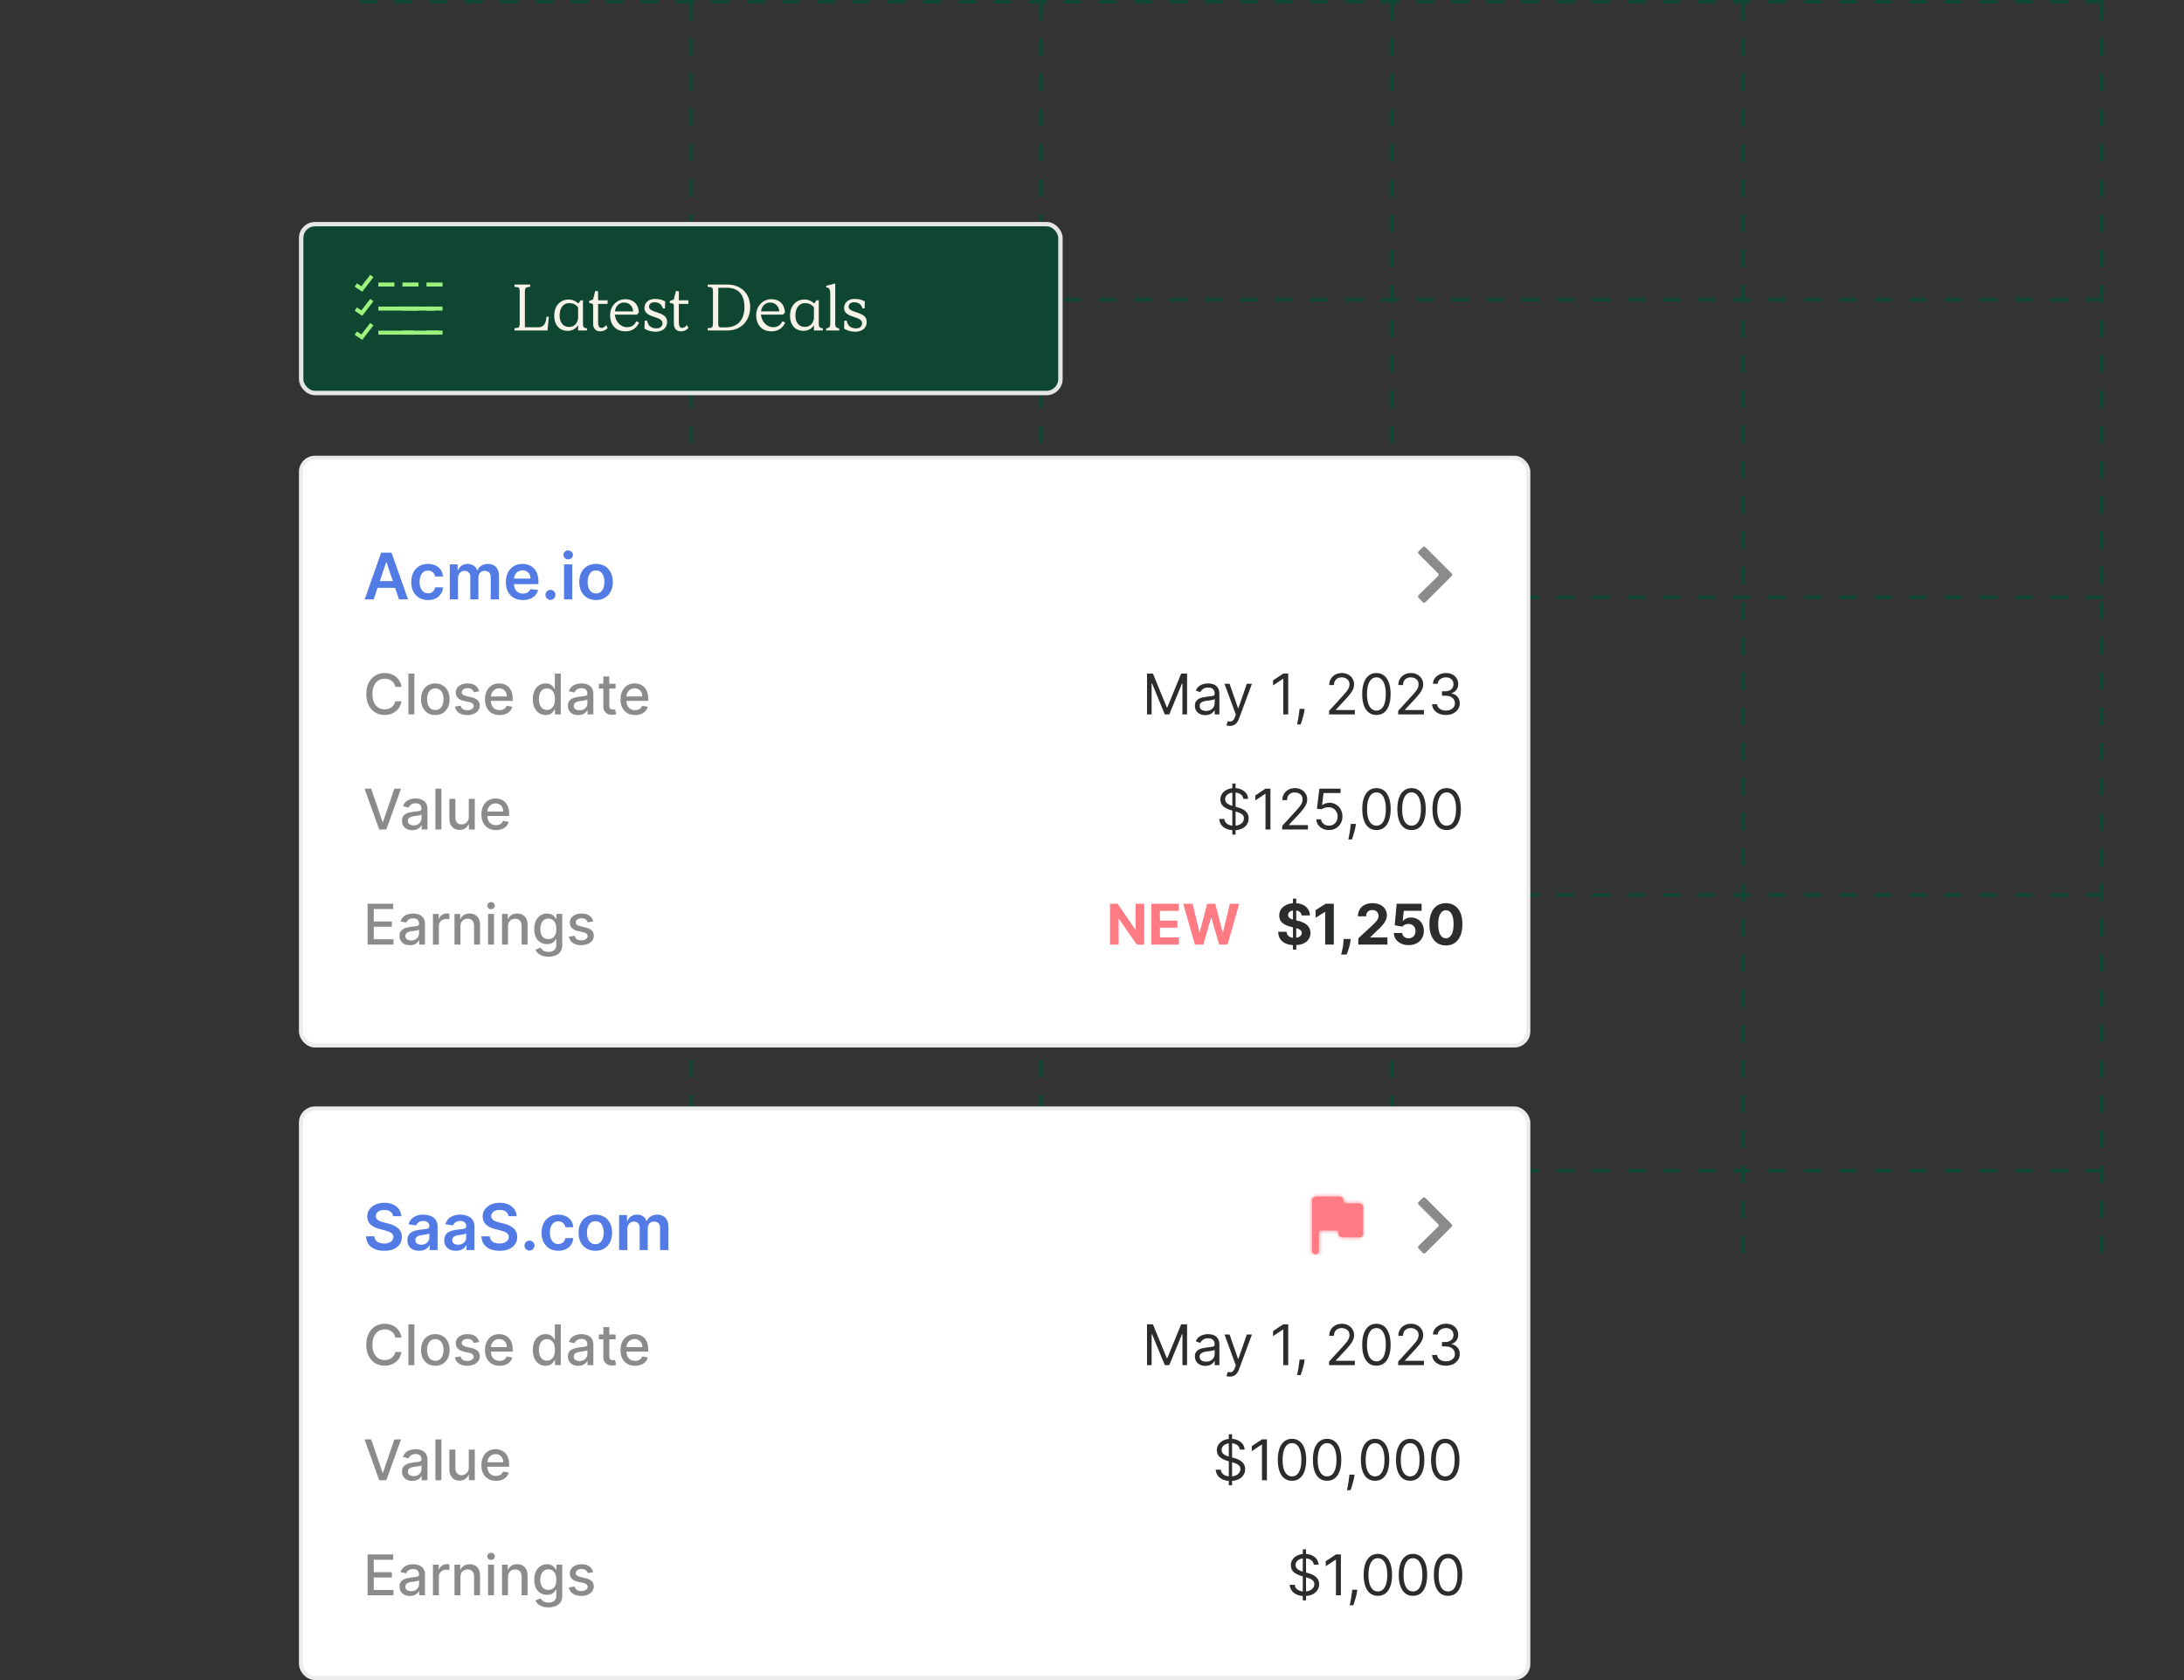 <svg fill="none" height="477" viewBox="0 0 620 477" width="620" xmlns="http://www.w3.org/2000/svg" xmlns:xlink="http://www.w3.org/1999/xlink"><rect x="0" y="0" width="620" height="477" fill="#333333" stroke="none"/><clipPath id="a"><path d="m0 0h620v476.918h-620z"/></clipPath><mask id="b" height="18" maskUnits="userSpaceOnUse" width="15" x="372" y="339"><path d="m381.558 341.594-.232-1.158c-.086-.443-.482-.771-.945-.771h-6.925c-.531 0-.965.434-.965.964v14.468c0 .53.434.964.965.964.53 0 .964-.434.964-.964v-5.787h5.402l.231 1.157c.087.454.482.772.945.772h4.997c.53 0 .964-.434.964-.965v-7.716c0-.53-.434-.964-.964-.964z" fill="#fff"/></mask><g clip-path="url(#a)"><path d="m597 254.08h-497.755" stroke="#0e4632" stroke-dasharray="5 5"/><path d="m597 169.55h-497.755" stroke="#0e4632" stroke-dasharray="5 5"/><path d="m597 85.025h-497.755" stroke="#0e4632" stroke-dasharray="5 5"/><path d="m597 332.345h-497.755" stroke="#0e4632" stroke-dasharray="5 5"/><path d="m597 .5-497.755-0" stroke="#0e4632" stroke-dasharray="5 5"/><path d="m596.5 355.845v-355.844" stroke="#0e4632" stroke-dasharray="5 5"/><path d="m494.733 355.845v-355.844" stroke="#0e4632" stroke-dasharray="5 5"/><path d="m395.186 355.845v-355.844" stroke="#0e4632" stroke-dasharray="5 5"/><path d="m295.638 355.845v-355.844" stroke="#0e4632" stroke-dasharray="5 5"/><path d="m196.082 355.845v-355.844" stroke="#0e4632" stroke-dasharray="5 5"/><rect fill="#fff" height="166.847" rx="3.985" width="348.43" x="85.435" y="129.937"/><path d="m106.093 170.141h-2.562l4.665-13.25h2.963l4.671 13.25h-2.562l-3.539-10.532h-.104zm.084-5.195h6.987v1.928h-6.987zm15.327 5.389c-.992 0-1.844-.217-2.556-.653-.707-.436-1.253-1.037-1.637-1.805-.379-.772-.569-1.661-.569-2.666 0-1.009.194-1.899.582-2.671.388-.777.936-1.381 1.643-1.812.712-.436 1.553-.653 2.524-.653.806 0 1.52.148 2.141.446.626.293 1.124.709 1.495 1.249.371.534.582 1.16.634 1.876h-2.239c-.09-.479-.306-.878-.647-1.197-.336-.324-.787-.485-1.352-.485-.479 0-.899.129-1.262.388-.362.254-.644.621-.847 1.1-.199.478-.298 1.052-.298 1.721 0 .677.099 1.259.298 1.746.198.484.476.857.834 1.12.363.259.788.388 1.275.388.345 0 .653-.065.925-.194.276-.134.507-.326.692-.576.186-.25.313-.554.382-.912h2.239c-.056.703-.263 1.326-.621 1.87-.358.539-.846.961-1.463 1.268-.616.301-1.341.452-2.173.452zm6.18-.194v-9.937h2.238v1.689h.117c.207-.57.55-1.014 1.028-1.333.479-.324 1.051-.485 1.715-.485.673 0 1.24.163 1.701.491.466.324.794.766.984 1.327h.103c.22-.553.591-.992 1.113-1.32.526-.332 1.149-.498 1.87-.498.914 0 1.66.289 2.238.866.578.578.867 1.422.867 2.53v6.67h-2.348v-6.308c0-.616-.164-1.067-.492-1.352-.328-.289-.729-.433-1.203-.433-.565 0-1.007.177-1.327.53-.314.35-.472.805-.472 1.365v6.198h-2.297v-6.405c0-.513-.155-.923-.465-1.229-.307-.306-.708-.459-1.204-.459-.336 0-.642.086-.918.259-.277.168-.496.407-.66.718-.164.306-.246.664-.246 1.074v6.042zm20.75.194c-.997 0-1.857-.207-2.582-.621-.72-.418-1.274-1.009-1.663-1.772-.388-.768-.582-1.672-.582-2.711 0-1.022.194-1.919.582-2.691.393-.777.941-1.381 1.644-1.812.703-.436 1.529-.653 2.478-.653.612 0 1.19.099 1.734.297.547.194 1.03.496 1.449.906.422.41.755.932.996 1.566.242.629.362 1.38.362 2.251v.718h-8.145v-1.578h5.9c-.004-.449-.101-.848-.291-1.197-.19-.354-.455-.632-.796-.835-.336-.203-.728-.304-1.177-.304-.479 0-.899.116-1.262.349-.362.229-.644.531-.847.906-.199.371-.3.779-.304 1.223v1.378c0 .578.105 1.074.317 1.488.211.41.507.725.886.945.38.215.824.323 1.333.323.341 0 .649-.047.925-.142.276-.1.515-.244.718-.434s.356-.425.46-.705l2.186.246c-.138.578-.401 1.082-.789 1.514-.384.427-.876.759-1.475.996-.6.233-1.285.349-2.057.349zm7.842-.051c-.392 0-.728-.138-1.009-.414-.28-.276-.418-.613-.414-1.01-.004-.388.134-.72.414-.996.281-.276.617-.414 1.009-.414.38 0 .71.138.99.414.285.276.429.608.434.996-.005.263-.074.503-.207.718-.13.216-.302.389-.518.518-.211.125-.444.188-.699.188zm3.842-.143v-9.937h2.342v9.937zm1.177-11.347c-.371 0-.69-.123-.957-.369-.268-.25-.401-.55-.401-.899 0-.354.133-.654.401-.9.267-.25.586-.375.957-.375.375 0 .695.125.958.375.267.246.401.546.401.9 0 .349-.134.649-.401.899-.263.246-.583.369-.958.369zm7.908 11.541c-.971 0-1.812-.213-2.523-.64-.712-.427-1.264-1.024-1.657-1.792-.388-.768-.582-1.665-.582-2.692 0-1.026.194-1.925.582-2.697.393-.772.945-1.372 1.657-1.799.711-.427 1.552-.64 2.523-.64.97 0 1.811.213 2.523.64s1.262 1.027 1.65 1.799c.392.772.588 1.671.588 2.697 0 1.027-.196 1.924-.588 2.692-.388.768-.938 1.365-1.65 1.792s-1.553.64-2.523.64zm.013-1.876c.526 0 .966-.144 1.32-.433.353-.294.616-.686.789-1.178.177-.491.265-1.039.265-1.643 0-.608-.088-1.158-.265-1.65-.173-.496-.436-.89-.789-1.184-.354-.293-.794-.44-1.32-.44-.539 0-.988.147-1.346.44-.354.294-.619.688-.796 1.184-.172.492-.259 1.042-.259 1.65 0 .604.087 1.152.259 1.643.177.492.442.884.796 1.178.358.289.807.433 1.346.433z" fill="#527be5"/><path clip-rule="evenodd" d="m402.69 169.655c-.19-.203-.183-.521.016-.715l5.551-5.43c.204-.2.206-.527.004-.728l-5.55-5.551c-.2-.199-.2-.523 0-.723l1.187-1.187c.2-.2.524-.2.723 0l7.466 7.465c.199.2.199.524 0 .724l-7.453 7.452c-.205.205-.538.199-.736-.013z" fill="#8a8b8a" fill-rule="evenodd"/><path d="m113.987 194.982h-1.766c-.068-.378-.194-.71-.379-.996-.185-.287-.411-.531-.679-.731s-.568-.351-.9-.453c-.329-.102-.678-.152-1.048-.152-.668 0-1.266.167-1.794.503-.525.336-.94.829-1.246 1.478-.302.649-.453 1.442-.453 2.377 0 .944.151 1.74.453 2.389.306.65.723 1.14 1.251 1.472.529.332 1.123.498 1.784.498.366 0 .713-.049 1.041-.147.332-.102.632-.251.9-.447s.495-.436.68-.719c.188-.287.319-.615.39-.985l1.766.006c-.094.57-.277 1.094-.549 1.573-.268.476-.613.887-1.036 1.235-.419.343-.898.609-1.437.798-.54.188-1.129.283-1.767.283-1.004 0-1.898-.238-2.683-.713-.785-.48-1.404-1.165-1.857-2.055-.449-.891-.673-1.953-.673-3.188 0-1.237.226-2.3.679-3.187.453-.89 1.072-1.573 1.857-2.049.785-.479 1.677-.719 2.677-.719.615 0 1.189.089 1.721.266.536.174 1.017.43 1.444.77.426.336.779.747 1.058 1.234.28.483.468 1.036.566 1.659zm3.65-3.77v11.593h-1.692v-11.593zm5.94 11.769c-.815 0-1.526-.187-2.134-.561-.608-.373-1.079-.896-1.415-1.568-.336-.671-.504-1.456-.504-2.355 0-.902.168-1.69.504-2.366s.807-1.2 1.415-1.574c.608-.373 1.319-.56 2.134-.56s1.527.187 2.134.56c.608.374 1.08.898 1.416 1.574.335.676.503 1.464.503 2.366 0 .899-.168 1.684-.503 2.355-.336.672-.808 1.195-1.416 1.568-.607.374-1.319.561-2.134.561zm.006-1.421c.528 0 .966-.14 1.313-.419s.604-.651.77-1.115c.17-.464.255-.976.255-1.534 0-.555-.085-1.065-.255-1.529-.166-.468-.423-.843-.77-1.126s-.785-.425-1.313-.425c-.532 0-.974.142-1.325.425-.347.283-.606.658-.775 1.126-.166.464-.25.974-.25 1.529 0 .558.084 1.07.25 1.534.169.464.428.836.775 1.115.351.279.793.419 1.325.419zm12.452-5.327-1.534.272c-.064-.197-.166-.383-.305-.561-.136-.177-.321-.322-.555-.436-.234-.113-.527-.17-.878-.17-.479 0-.879.108-1.2.323-.32.212-.481.485-.481.821 0 .291.108.525.323.702s.562.323 1.041.436l1.382.317c.8.185 1.396.47 1.789.855.392.385.588.885.588 1.5 0 .521-.151.985-.453 1.392-.298.404-.715.721-1.251.951-.532.231-1.149.346-1.851.346-.973 0-1.768-.208-2.383-.623-.615-.419-.993-1.013-1.132-1.783l1.636-.249c.102.426.311.749.628.968.317.215.73.322 1.24.322.555 0 .998-.115 1.33-.345.332-.234.498-.519.498-.855 0-.271-.102-.5-.305-.685-.2-.185-.508-.324-.923-.419l-1.472-.322c-.811-.185-1.411-.479-1.8-.883-.385-.404-.577-.915-.577-1.534 0-.514.143-.963.43-1.348s.683-.685 1.189-.9c.505-.219 1.085-.328 1.737-.328.94 0 1.68.204 2.22.611.539.404.896.946 1.069 1.625zm5.779 6.748c-.857 0-1.595-.183-2.214-.549-.615-.37-1.09-.889-1.426-1.557-.332-.672-.498-1.459-.498-2.361 0-.89.166-1.675.498-2.355.336-.679.804-1.209 1.404-1.59.604-.382 1.309-.572 2.117-.572.491 0 .966.081 1.427.243.46.163.873.417 1.239.765.366.347.655.798.866 1.352.212.551.317 1.221.317 2.01v.6h-6.912v-1.268h5.254c0-.445-.091-.84-.272-1.183-.181-.347-.436-.621-.764-.821-.325-.2-.706-.3-1.144-.3-.475 0-.89.117-1.245.351-.351.23-.623.532-.815.906-.189.37-.283.772-.283 1.206v.99c0 .581.102 1.076.305 1.483.208.408.497.719.867.935.369.211.801.317 1.296.317.321 0 .613-.046.877-.136.264-.095.493-.234.685-.419.193-.185.34-.413.442-.685l1.602.288c-.128.472-.359.885-.691 1.24-.328.351-.741.625-1.239.821-.495.193-1.059.289-1.693.289zm13.082-.006c-.702 0-1.328-.179-1.879-.538-.547-.362-.978-.877-1.291-1.545-.309-.672-.464-1.478-.464-2.417 0-.94.157-1.744.47-2.412.317-.668.751-1.179 1.302-1.534s1.175-.532 1.874-.532c.539 0 .973.09 1.302.272.332.177.588.385.77.622.185.238.328.448.43.629h.102v-4.308h1.692v11.593h-1.653v-1.353h-.141c-.102.185-.249.397-.442.634-.188.238-.449.446-.781.623s-.762.266-1.291.266zm.374-1.443c.487 0 .898-.129 1.234-.385.34-.261.596-.621.77-1.082.177-.46.266-.996.266-1.607 0-.604-.087-1.133-.26-1.585-.174-.453-.429-.806-.765-1.059s-.751-.379-1.245-.379c-.51 0-.934.132-1.274.396-.339.264-.596.625-.77 1.081-.169.457-.254.972-.254 1.546 0 .581.086 1.104.26 1.568s.43.832.77 1.104c.343.268.766.402 1.268.402zm8.881 1.466c-.551 0-1.05-.102-1.495-.306-.445-.207-.798-.508-1.058-.9-.257-.393-.385-.874-.385-1.444 0-.49.094-.894.283-1.211.188-.317.443-.568.764-.753s.679-.324 1.075-.419c.397-.094.8-.166 1.212-.215.521-.06.943-.109 1.268-.147.324-.042.56-.108.708-.198.147-.091.22-.238.22-.442v-.039c0-.495-.139-.878-.419-1.15-.275-.271-.686-.407-1.234-.407-.57 0-1.019.126-1.347.379-.325.249-.549.527-.674.832l-1.59-.362c.188-.528.464-.955.826-1.279.366-.329.787-.567 1.263-.714.475-.151.975-.226 1.5-.226.347 0 .715.041 1.104.124.392.08.758.227 1.098.442.343.215.624.523.843.923.219.396.329.911.329 1.545v5.774h-1.653v-1.189h-.068c-.11.219-.274.435-.493.646s-.5.387-.843.526c-.344.14-.755.21-1.234.21zm.368-1.359c.468 0 .868-.092 1.2-.277.336-.185.59-.427.764-.725.177-.302.266-.624.266-.968v-1.121c-.06.061-.177.117-.351.17-.17.049-.364.093-.583.13-.219.034-.432.066-.64.097-.207.026-.381.049-.521.067-.328.042-.628.112-.9.21-.268.098-.483.24-.645.424-.159.182-.238.423-.238.725 0 .419.155.736.464.951.31.211.704.317 1.184.317zm10.236-7.529v1.359h-4.75v-1.359zm-3.476-2.083h1.693v8.225c0 .329.049.576.147.742.098.162.225.273.379.334.159.056.33.085.515.085.136 0 .255-.01.357-.029.102-.018.181-.034.238-.045l.305 1.398c-.098.038-.237.076-.418.114-.182.041-.408.064-.68.068-.445.007-.86-.072-1.245-.238s-.696-.423-.934-.77-.357-.783-.357-1.308zm9.002 10.954c-.856 0-1.594-.183-2.213-.549-.615-.37-1.091-.889-1.427-1.557-.332-.672-.498-1.459-.498-2.361 0-.89.166-1.675.498-2.355.336-.679.804-1.209 1.404-1.59.604-.382 1.31-.572 2.118-.572.49 0 .966.081 1.426.243.461.163.874.417 1.24.765.366.347.655.798.866 1.352.211.551.317 1.221.317 2.01v.6h-6.912v-1.268h5.253c0-.445-.09-.84-.271-1.183-.181-.347-.436-.621-.765-.821-.324-.2-.705-.3-1.143-.3-.476 0-.891.117-1.245.351-.351.23-.623.532-.816.906-.188.37-.283.772-.283 1.206v.99c0 .581.102 1.076.306 1.483.208.408.496.719.866.935.37.211.802.317 1.296.317.321 0 .614-.046.878-.136.264-.095.492-.234.685-.419.192-.185.34-.413.441-.685l1.602.288c-.128.472-.358.885-.69 1.24-.328.351-.742.625-1.24.821-.494.193-1.058.289-1.693.289z" fill="#8a8b8a"/><path d="m325.62 191.212h1.676l3.94 9.623h.136l3.94-9.623h1.675v11.593h-1.313v-8.808h-.113l-3.623 8.808h-1.268l-3.623-8.808h-.114v8.808h-1.313zm16.56 11.797c-.551 0-1.051-.104-1.5-.311-.45-.212-.806-.515-1.07-.912-.265-.4-.397-.883-.397-1.449 0-.498.098-.902.295-1.211.196-.314.458-.559.787-.736.328-.178.69-.31 1.086-.397.401-.09.802-.162 1.206-.215.529-.068.957-.119 1.285-.152.332-.038.574-.1.725-.187.155-.087.232-.238.232-.453v-.045c0-.559-.153-.993-.459-1.302-.301-.31-.76-.465-1.375-.465-.638 0-1.138.14-1.5.419-.363.28-.617.578-.765.895l-1.268-.453c.227-.529.529-.94.906-1.234.381-.298.796-.506 1.246-.623.452-.121.898-.181 1.336-.181.279 0 .6.034.962.102.366.064.719.198 1.059.402.343.203.628.511.854.922.227.412.34.963.34 1.653v5.729h-1.336v-1.177h-.068c-.09.189-.241.39-.453.606-.211.215-.492.398-.843.549s-.78.226-1.285.226zm.203-1.2c.529 0 .974-.104 1.336-.311.367-.208.642-.476.827-.804.189-.329.283-.674.283-1.036v-1.223c-.057.068-.181.13-.374.187-.188.053-.407.1-.656.141-.246.038-.485.072-.719.102-.23.027-.417.049-.561.068-.347.045-.671.119-.973.221-.298.098-.54.247-.725.447-.181.196-.272.464-.272.804 0 .464.172.815.515 1.053.348.234.787.351 1.319.351zm6.77 4.257c-.227 0-.429-.019-.606-.057-.178-.034-.3-.068-.368-.101l.34-1.178c.324.083.611.113.86.091.249-.023.47-.134.662-.334.197-.197.376-.516.538-.957l.249-.679-3.215-8.741h1.449l2.4 6.929h.091l2.4-6.929h1.449l-3.691 9.963c-.166.449-.371.821-.617 1.116-.245.298-.53.518-.855.662-.32.143-.683.215-1.086.215zm16.549-14.854v11.593h-1.404v-10.121h-.067l-2.831 1.879v-1.427l2.898-1.924zm4.665 10.008-.091.612c-.064.43-.162.89-.294 1.381-.128.491-.262.953-.402 1.387s-.255.779-.345 1.036h-1.019c.049-.242.113-.561.192-.957.08-.396.159-.84.238-1.33.083-.487.151-.985.204-1.495l.068-.634zm6.936 1.585v-1.019l3.827-4.189c.449-.49.819-.917 1.109-1.279.291-.366.506-.71.646-1.03.143-.325.215-.665.215-1.019 0-.408-.098-.761-.294-1.059-.193-.298-.457-.528-.793-.691-.336-.162-.713-.243-1.132-.243-.446 0-.834.092-1.166.277-.329.181-.583.436-.765.765-.177.328-.266.713-.266 1.154h-1.336c0-.679.157-1.275.47-1.788.313-.514.74-.914 1.28-1.201.543-.286 1.153-.43 1.828-.43.679 0 1.281.144 1.806.43.525.287.936.674 1.234 1.161s.447 1.028.447 1.625c0 .426-.077.843-.232 1.251-.151.403-.415.854-.792 1.353-.374.494-.893 1.098-1.557 1.811l-2.604 2.785v.091h5.389v1.245zm13.434.159c-.853 0-1.58-.232-2.18-.696-.6-.468-1.059-1.146-1.376-2.033-.317-.89-.475-1.966-.475-3.227 0-1.252.158-2.322.475-3.209.321-.891.782-1.57 1.382-2.038.604-.472 1.328-.708 2.174-.708.845 0 1.568.236 2.168.708.603.468 1.064 1.147 1.381 2.038.321.887.481 1.957.481 3.209 0 1.261-.158 2.337-.475 3.227-.317.887-.776 1.565-1.376 2.033-.6.464-1.327.696-2.179.696zm0-1.246c.845 0 1.502-.407 1.97-1.222.467-.816.701-1.978.701-3.488 0-1.003-.107-1.858-.322-2.564-.212-.706-.517-1.243-.917-1.613-.397-.37-.874-.555-1.432-.555-.838 0-1.493.413-1.965 1.24-.472.822-.707 1.987-.707 3.492 0 1.004.105 1.857.317 2.559.211.702.515 1.236.911 1.602.4.366.881.549 1.444.549zm6.181 1.087v-1.019l3.827-4.189c.449-.49.819-.917 1.11-1.279.29-.366.505-.71.645-1.03.143-.325.215-.665.215-1.019 0-.408-.098-.761-.294-1.059-.193-.298-.457-.528-.793-.691-.336-.162-.713-.243-1.132-.243-.445 0-.834.092-1.166.277-.328.181-.583.436-.764.765-.178.328-.266.713-.266 1.154h-1.336c0-.679.156-1.275.469-1.788.314-.514.74-.914 1.28-1.201.543-.286 1.153-.43 1.828-.43.68 0 1.282.144 1.806.43.525.287.936.674 1.234 1.161s.447 1.028.447 1.625c0 .426-.077.843-.232 1.251-.151.403-.415.854-.792 1.353-.374.494-.893 1.098-1.557 1.811l-2.604 2.785v.091h5.389v1.245zm13.57.159c-.748 0-1.414-.129-1.999-.385-.581-.257-1.043-.613-1.387-1.07-.339-.46-.524-.995-.554-1.602h1.426c.03.374.159.696.385.968.227.268.523.475.889.623.366.147.772.22 1.217.22.498 0 .94-.086 1.325-.26s.686-.415.905-.725c.219-.309.329-.668.329-1.075 0-.427-.106-.802-.317-1.127-.212-.328-.521-.585-.929-.77-.407-.185-.905-.277-1.494-.277h-.929v-1.245h.929c.46 0 .864-.083 1.211-.249.351-.167.625-.401.821-.702.2-.302.3-.657.3-1.065 0-.392-.087-.734-.26-1.024-.174-.291-.419-.517-.736-.68-.313-.162-.683-.243-1.11-.243-.4 0-.777.074-1.132.221-.351.143-.638.353-.86.628-.223.272-.344.6-.363.985h-1.358c.022-.608.205-1.14.549-1.596.343-.461.792-.819 1.347-1.076.559-.257 1.172-.385 1.84-.385.717 0 1.332.145 1.845.436.514.287.908.666 1.183 1.138.276.472.414.981.414 1.528 0 .653-.172 1.21-.515 1.67-.34.461-.802.78-1.387.957v.091c.732.12 1.304.432 1.715.934.411.498.617 1.115.617 1.851 0 .63-.172 1.196-.515 1.698-.34.498-.804.891-1.393 1.178-.589.286-1.258.43-2.009.43z" fill="#2a2d2b"/><path d="m105.371 223.876 3.227 9.442h.13l3.227-9.442h1.891l-4.172 11.593h-2.021l-4.172-11.593zm11.688 11.786c-.551 0-1.05-.102-1.495-.306-.445-.208-.798-.508-1.059-.9-.256-.393-.384-.874-.384-1.444 0-.49.094-.894.283-1.211.188-.317.443-.568.764-.753s.679-.325 1.075-.419c.397-.094.8-.166 1.212-.215.521-.06.943-.109 1.268-.147.324-.042.56-.108.707-.198.148-.091.221-.238.221-.442v-.039c0-.495-.139-.878-.419-1.15-.275-.271-.687-.407-1.234-.407-.57 0-1.019.126-1.347.379-.325.249-.549.526-.674.832l-1.59-.362c.188-.528.464-.955.826-1.279.366-.329.787-.567 1.262-.714.476-.151.976-.226 1.501-.226.347 0 .715.041 1.103.124.393.08.759.227 1.099.442.343.215.624.523.843.923.219.396.329.911.329 1.545v5.774h-1.653v-1.189h-.068c-.11.219-.274.434-.493.646-.219.211-.5.387-.843.526-.344.14-.755.21-1.234.21zm.367-1.359c.468 0 .869-.092 1.201-.277.336-.185.59-.427.764-.725.177-.302.266-.624.266-.968v-1.121c-.06.061-.177.117-.351.17-.17.049-.364.092-.583.13-.219.034-.432.066-.64.096-.207.027-.381.05-.521.068-.328.042-.628.112-.9.21-.268.098-.483.24-.645.424-.159.182-.238.423-.238.725 0 .419.155.736.464.951.31.211.704.317 1.183.317zm7.871-10.427v11.593h-1.693v-11.593zm7.785 7.987v-5.089h1.698v8.695h-1.664v-1.506h-.091c-.2.465-.521.851-.962 1.161-.438.306-.983.458-1.636.458-.559 0-1.053-.122-1.483-.368-.427-.249-.763-.617-1.008-1.103-.241-.487-.362-1.089-.362-1.806v-5.531h1.692v5.327c0 .592.165 1.064.493 1.415s.755.527 1.279.527c.317 0 .632-.08.946-.238.317-.159.579-.398.787-.719.211-.321.315-.728.311-1.223zm7.72 3.782c-.857 0-1.595-.183-2.213-.549-.616-.37-1.091-.889-1.427-1.557-.332-.672-.498-1.459-.498-2.361 0-.89.166-1.675.498-2.355.336-.679.804-1.209 1.404-1.59.604-.382 1.309-.572 2.117-.572.491 0 .966.081 1.427.243.46.162.873.417 1.239.764.366.348.655.799.867 1.353.211.551.317 1.221.317 2.01v.6h-6.912v-1.268h5.253c0-.445-.091-.84-.272-1.183-.181-.347-.436-.621-.764-.821-.325-.2-.706-.3-1.144-.3-.475 0-.89.117-1.245.351-.351.23-.623.532-.815.906-.189.37-.283.772-.283 1.206v.99c0 .581.102 1.076.305 1.483.208.408.497.719.867.934.369.212.802.317 1.296.317.321 0 .613-.045.877-.135.265-.095.493-.234.685-.419.193-.185.34-.414.442-.685l1.602.288c-.128.472-.359.885-.691 1.24-.328.351-.741.625-1.239.821-.495.192-1.059.289-1.693.289z" fill="#8a8b8a"/><path d="m349.835 236.918v-14.492h.929v14.492zm3.125-10.144c-.068-.574-.343-1.019-.826-1.336s-1.076-.475-1.778-.475c-.513 0-.962.083-1.347.249-.381.166-.679.394-.895.685-.211.29-.317.62-.317.99 0 .31.074.576.221.798.151.219.344.402.578.55.234.143.479.262.736.356.256.091.492.164.707.221l1.178.317c.302.079.637.189 1.007.328.374.14.731.331 1.07.572.344.238.627.544.849.917.223.374.334.832.334 1.376 0 .626-.164 1.192-.492 1.698-.325.506-.8.908-1.427 1.206-.622.298-1.379.447-2.27.447-.83 0-1.549-.134-2.157-.402-.603-.268-1.079-.641-1.426-1.121-.344-.479-.538-1.036-.583-1.67h1.449c.038.438.185.8.442 1.087.26.283.588.495.985.634.4.136.83.204 1.29.204.536 0 1.017-.087 1.444-.26.426-.178.764-.423 1.013-.736.249-.317.374-.687.374-1.11 0-.385-.108-.698-.323-.94-.215-.241-.498-.437-.849-.588s-.73-.283-1.138-.397l-1.426-.407c-.906-.261-1.623-.632-2.152-1.115-.528-.483-.792-1.116-.792-1.897 0-.649.175-1.215.526-1.698.355-.487.831-.864 1.427-1.132.6-.272 1.27-.408 2.009-.408.748 0 1.412.134 1.993.402.581.264 1.042.627 1.381 1.087.344.46.525.983.544 1.568zm7.698-2.898v11.593h-1.404v-10.122h-.068l-2.831 1.88v-1.427l2.899-1.924zm3.334 11.593v-1.019l3.827-4.189c.449-.49.819-.917 1.109-1.279.291-.366.506-.71.646-1.031.143-.324.215-.664.215-1.018 0-.408-.098-.761-.295-1.059-.192-.298-.456-.528-.792-.691-.336-.162-.713-.243-1.132-.243-.446 0-.834.092-1.166.277-.329.181-.583.436-.765.764-.177.329-.266.714-.266 1.155h-1.336c0-.679.157-1.275.47-1.789.313-.513.74-.913 1.28-1.2.543-.286 1.153-.43 1.828-.43.679 0 1.281.144 1.806.43.524.287.936.674 1.234 1.161s.447 1.028.447 1.625c0 .426-.077.843-.232 1.251-.151.403-.415.854-.792 1.353-.374.494-.893 1.098-1.557 1.811l-2.604 2.785v.091h5.389v1.245zm13.275.159c-.664 0-1.262-.132-1.795-.397-.532-.264-.958-.626-1.279-1.086-.321-.461-.496-.985-.526-1.574h1.358c.053.524.291.958.714 1.302.426.34.935.509 1.528.509.475 0 .898-.111 1.268-.334.374-.222.666-.528.877-.917.216-.392.323-.836.323-1.33 0-.506-.111-.957-.334-1.353-.219-.4-.521-.715-.906-.945-.385-.231-.824-.348-1.319-.351-.354-.004-.719.051-1.092.164-.374.109-.681.251-.923.424l-1.313-.158.702-5.706h6.023v1.245h-4.846l-.407 3.419h.068c.237-.188.535-.345.894-.47.358-.124.732-.186 1.121-.186.709 0 1.341.169 1.896.509.559.336.997.796 1.314 1.381.32.585.481 1.253.481 2.004 0 .74-.166 1.4-.498 1.982-.329.577-.782 1.034-1.359 1.37-.577.332-1.234.498-1.97.498zm7.655-1.744-.091.612c-.064.43-.162.89-.294 1.381-.128.49-.262.953-.402 1.387s-.255.779-.345 1.036h-1.019c.049-.242.113-.561.192-.957.08-.396.159-.84.238-1.33.083-.487.151-.985.204-1.495l.068-.634zm5.829 1.744c-.853 0-1.579-.232-2.179-.697-.6-.468-1.059-1.145-1.376-2.032-.317-.89-.475-1.966-.475-3.227 0-1.253.158-2.322.475-3.209.321-.891.781-1.57 1.382-2.038.603-.472 1.328-.708 2.173-.708.846 0 1.568.236 2.169.708.603.468 1.064 1.147 1.381 2.038.321.887.481 1.956.481 3.209 0 1.261-.159 2.337-.476 3.227-.317.887-.775 1.564-1.375 2.032-.6.465-1.327.697-2.18.697zm0-1.246c.846 0 1.502-.407 1.97-1.222.468-.816.702-1.978.702-3.488 0-1.003-.107-1.858-.322-2.564-.212-.706-.517-1.244-.917-1.613-.397-.37-.874-.555-1.433-.555-.837 0-1.492.413-1.964 1.24-.472.822-.708 1.987-.708 3.492 0 1.004.106 1.857.317 2.559.212.702.516 1.236.912 1.602.4.366.881.549 1.443.549zm9.964 1.246c-.853 0-1.58-.232-2.18-.697-.6-.468-1.058-1.145-1.375-2.032-.317-.89-.476-1.966-.476-3.227 0-1.253.159-2.322.476-3.209.32-.891.781-1.57 1.381-2.038.604-.472 1.328-.708 2.174-.708.845 0 1.568.236 2.168.708.604.468 1.064 1.147 1.381 2.038.321.887.481 1.956.481 3.209 0 1.261-.158 2.337-.475 3.227-.317.887-.776 1.564-1.376 2.032-.6.465-1.326.697-2.179.697zm0-1.246c.845 0 1.502-.407 1.97-1.222.468-.816.702-1.978.702-3.488 0-1.003-.108-1.858-.323-2.564-.211-.706-.517-1.244-.917-1.613-.396-.37-.874-.555-1.432-.555-.838 0-1.493.413-1.965 1.24-.471.822-.707 1.987-.707 3.492 0 1.004.105 1.857.317 2.559.211.702.515 1.236.911 1.602.4.366.881.549 1.444.549zm9.963 1.246c-.853 0-1.579-.232-2.18-.697-.6-.468-1.058-1.145-1.375-2.032-.317-.89-.476-1.966-.476-3.227 0-1.253.159-2.322.476-3.209.321-.891.781-1.57 1.381-2.038.604-.472 1.329-.708 2.174-.708s1.568.236 2.168.708c.604.468 1.064 1.147 1.381 2.038.321.887.482 1.956.482 3.209 0 1.261-.159 2.337-.476 3.227-.317.887-.776 1.564-1.376 2.032-.6.465-1.326.697-2.179.697zm0-1.246c.845 0 1.502-.407 1.97-1.222.468-.816.702-1.978.702-3.488 0-1.003-.108-1.858-.323-2.564-.211-.706-.517-1.244-.917-1.613-.396-.37-.874-.555-1.432-.555-.838 0-1.493.413-1.964 1.24-.472.822-.708 1.987-.708 3.492 0 1.004.106 1.857.317 2.559s.515 1.236.911 1.602c.4.366.882.549 1.444.549z" fill="#2a2d2b"/><path d="m104.358 268.133v-11.593h7.269v1.505h-5.52v3.533h5.141v1.5h-5.141v3.549h5.588v1.506zm12 .193c-.551 0-1.049-.102-1.494-.306-.446-.208-.799-.508-1.059-.9-.257-.393-.385-.874-.385-1.444 0-.49.094-.894.283-1.211s.443-.568.764-.753.68-.325 1.076-.419.8-.166 1.211-.215c.521-.06.944-.109 1.268-.147.325-.042.561-.108.708-.198.147-.091.221-.238.221-.442v-.04c0-.494-.14-.877-.419-1.149-.276-.271-.687-.407-1.234-.407-.57 0-1.019.126-1.348.379-.324.249-.549.526-.673.832l-1.591-.362c.189-.529.464-.955.827-1.28.366-.328.786-.566 1.262-.713.475-.151.975-.226 1.5-.226.347 0 .715.041 1.104.124.392.08.759.227 1.098.442.344.215.625.523.844.923.219.396.328.911.328 1.545v5.774h-1.653v-1.189h-.068c-.109.219-.274.434-.492.646-.219.211-.5.387-.844.526-.343.14-.755.21-1.234.21zm.368-1.359c.468 0 .868-.092 1.2-.277.336-.185.591-.427.764-.725.178-.302.266-.625.266-.968v-1.121c-.06.061-.177.117-.351.17-.169.049-.364.092-.583.13-.219.034-.432.066-.639.096-.208.027-.382.049-.521.068-.329.042-.629.112-.9.21-.268.098-.483.239-.646.424-.158.182-.237.423-.237.725 0 .419.154.736.464.951.309.211.704.317 1.183.317zm6.177 1.166v-8.695h1.636v1.381h.091c.159-.468.438-.836.838-1.104.404-.271.86-.407 1.37-.407.106 0 .23.004.373.011.148.008.263.017.346.028v1.619c-.068-.018-.189-.039-.363-.062-.173-.026-.347-.039-.52-.039-.4 0-.757.084-1.07.254-.31.166-.555.398-.736.697-.181.294-.272.63-.272 1.007v5.31zm7.811-5.163v5.163h-1.692v-8.695h1.624v1.415h.108c.2-.46.513-.83.94-1.109.43-.28.971-.419 1.624-.419.593 0 1.112.124 1.557.373.445.246.791.612 1.036 1.099.245.486.368 1.088.368 1.805v5.531h-1.693v-5.327c0-.63-.164-1.123-.492-1.477-.329-.359-.78-.538-1.353-.538-.393 0-.742.085-1.047.255-.302.169-.542.419-.719.747-.174.324-.261.717-.261 1.177zm7.835 5.163v-8.695h1.693v8.695zm.855-10.037c-.295 0-.547-.098-.759-.294-.207-.2-.311-.438-.311-.713 0-.28.104-.517.311-.714.212-.2.464-.3.759-.3.294 0 .545.1.753.3.211.197.317.434.317.714 0 .275-.106.513-.317.713-.208.196-.459.294-.753.294zm4.807 4.874v5.163h-1.692v-8.695h1.624v1.415h.108c.2-.46.513-.83.94-1.109.43-.28.971-.419 1.624-.419.593 0 1.112.124 1.557.373.445.246.791.612 1.036 1.099.245.486.368 1.088.368 1.805v5.531h-1.693v-5.327c0-.63-.164-1.123-.492-1.477-.328-.359-.779-.538-1.353-.538-.393 0-.742.085-1.047.255-.302.169-.542.419-.719.747-.174.324-.261.717-.261 1.177zm11.481 8.605c-.691 0-1.285-.091-1.783-.272-.495-.181-.899-.42-1.212-.719-.313-.298-.547-.624-.702-.979l1.455-.6c.102.166.238.342.408.526.173.189.407.35.702.482.298.132.681.198 1.149.198.641 0 1.172-.157 1.59-.47.419-.31.629-.804.629-1.483v-1.71h-.108c-.102.185-.249.391-.441.617-.189.227-.449.423-.782.589-.332.166-.764.249-1.296.249-.687 0-1.306-.16-1.857-.481-.547-.325-.981-.802-1.302-1.432-.317-.634-.475-1.414-.475-2.338 0-.925.156-1.718.47-2.378.317-.66.751-1.166 1.302-1.517.551-.355 1.175-.532 1.873-.532.54 0 .976.09 1.308.271.332.178.591.385.776.623.188.238.334.447.436.629h.124v-1.41h1.659v8.888c0 .747-.174 1.36-.521 1.839-.347.48-.817.835-1.41 1.065-.588.23-1.253.345-1.992.345zm-.017-4.976c.487 0 .898-.113 1.234-.34.339-.23.596-.558.77-.985.177-.43.266-.945.266-1.545 0-.585-.087-1.1-.261-1.545-.173-.446-.428-.793-.764-1.042-.336-.253-.751-.379-1.245-.379-.51 0-.934.132-1.274.396-.34.26-.596.615-.77 1.064-.17.449-.255.951-.255 1.506 0 .57.087 1.07.261 1.5.173.43.43.766.77 1.008.343.241.766.362 1.268.362zm12.726-5.038-1.535.272c-.064-.197-.166-.384-.305-.561-.136-.177-.321-.323-.555-.436s-.526-.17-.877-.17c-.48 0-.88.108-1.201.323-.32.211-.481.485-.481.821 0 .29.108.524.323.702.215.177.562.323 1.042.436l1.381.317c.8.185 1.396.47 1.789.855.392.385.588.885.588 1.5 0 .521-.151.985-.452 1.392-.299.404-.716.721-1.252.951-.532.231-1.149.346-1.851.346-.973 0-1.768-.208-2.383-.623-.615-.419-.993-1.013-1.132-1.783l1.636-.249c.102.426.311.749.628.968.317.215.73.322 1.24.322.555 0 .998-.115 1.33-.345.332-.234.498-.519.498-.855 0-.271-.101-.5-.305-.685-.2-.185-.508-.324-.923-.419l-1.472-.322c-.811-.185-1.411-.48-1.8-.883-.385-.404-.577-.916-.577-1.535 0-.513.143-.962.43-1.347s.683-.685 1.189-.9c.505-.219 1.085-.328 1.738-.328.939 0 1.679.204 2.219.611.539.404.896.945 1.07 1.625z" fill="#8a8b8a"/><path d="m324.812 256.54v11.593h-2.118l-5.044-7.297h-.084v7.297h-2.452v-11.593h2.152l5.004 7.291h.102v-7.291zm2.025 11.593v-11.593h7.812v2.021h-5.361v2.762h4.959v2.021h-4.959v2.768h5.384v2.021zm12.37 0-3.317-11.593h2.678l1.919 8.055h.096l2.117-8.055h2.293l2.111 8.072h.102l1.919-8.072h2.678l-3.317 11.593h-2.389l-2.208-7.58h-.091l-2.202 7.58z" fill="#ff7b84"/><path d="m367.051 269.582v-14.492h.928v14.492zm2.462-9.708c-.045-.457-.24-.812-.583-1.064-.343-.253-.81-.38-1.398-.38-.4 0-.738.057-1.014.17-.275.11-.486.262-.634.459-.143.196-.215.419-.215.668-.007.207.036.388.13.543.099.155.233.289.402.402.17.109.366.206.589.289.223.079.461.147.713.204l1.042.249c.506.113.97.264 1.393.453.422.188.788.42 1.098.696.309.275.549.6.719.973.173.374.262.802.266 1.286-.004.709-.185 1.324-.544 1.845-.354.517-.868.919-1.539 1.206-.668.283-1.474.424-2.418.424-.936 0-1.751-.143-2.445-.43-.691-.287-1.23-.711-1.619-1.274-.385-.566-.587-1.266-.606-2.1h2.372c.026.389.138.713.334.974.2.256.466.451.798.583.336.128.715.192 1.138.192.415 0 .776-.06 1.081-.181.31-.12.549-.288.719-.504.17-.215.255-.462.255-.741 0-.261-.077-.479-.232-.657-.151-.177-.374-.328-.668-.453-.291-.124-.647-.237-1.07-.339l-1.262-.317c-.978-.238-1.75-.61-2.316-1.116-.566-.505-.847-1.186-.843-2.043-.004-.702.183-1.315.56-1.84.381-.525.904-.934 1.568-1.228.665-.295 1.419-.442 2.265-.442.86 0 1.611.147 2.253.442.645.294 1.147.703 1.506 1.228.358.525.543 1.132.554 1.823zm9.133-3.334v11.593h-2.452v-9.267h-.068l-2.655 1.665v-2.174l2.871-1.817zm4.776 10.008-.062.623c-.049.498-.144.994-.283 1.489-.136.498-.28.949-.431 1.353-.147.403-.266.72-.356.951h-1.563c.057-.223.134-.534.232-.934.099-.397.191-.842.278-1.336.087-.495.141-.999.164-1.512l.028-.634zm2.182 1.585v-1.766l4.127-3.821c.351-.34.645-.646.883-.917.242-.272.425-.538.549-.798.125-.265.187-.55.187-.855 0-.34-.077-.632-.232-.878-.155-.249-.366-.439-.634-.571-.268-.136-.572-.204-.911-.204-.355 0-.665.071-.929.215-.264.143-.468.349-.611.617-.144.268-.215.587-.215.957h-2.327c0-.759.172-1.418.515-1.976.344-.559.825-.991 1.444-1.296.619-.306 1.332-.459 2.14-.459.83 0 1.553.147 2.168.442.619.29 1.1.694 1.443 1.211.344.517.515 1.11.515 1.778 0 .437-.086.869-.26 1.296-.17.426-.474.9-.911 1.421-.438.517-1.055 1.138-1.852 1.862l-1.692 1.659v.079h4.868v2.004zm14.276.159c-.8 0-1.514-.147-2.14-.442-.623-.294-1.117-.7-1.483-1.217s-.557-1.11-.572-1.778h2.378c.026.45.215.814.566 1.093s.768.419 1.251.419c.385 0 .724-.085 1.019-.255.298-.173.53-.413.696-.719.17-.309.255-.664.255-1.064 0-.408-.087-.766-.261-1.076-.169-.309-.405-.551-.707-.724-.302-.174-.647-.262-1.036-.266-.34 0-.67.07-.991.209-.317.14-.564.33-.741.572l-2.18-.391.549-6.113h7.088v2.004h-5.067l-.3 2.904h.068c.204-.287.511-.525.923-.714.411-.188.872-.283 1.381-.283.698 0 1.321.164 1.868.493.547.328.98.779 1.297 1.353.317.57.473 1.226.469 1.97.004.781-.177 1.475-.543 2.083-.362.604-.87 1.079-1.523 1.427-.649.343-1.404.515-2.264.515zm10.586.096c-.974-.004-1.812-.243-2.514-.719-.698-.476-1.236-1.164-1.613-2.066-.374-.902-.559-1.987-.555-3.255 0-1.265.187-2.342.561-3.233.377-.89.915-1.568 1.613-2.032.702-.468 1.538-.702 2.508-.702s1.804.234 2.502.702c.702.468 1.242 1.147 1.619 2.038.377.887.564 1.962.56 3.227 0 1.272-.188 2.358-.566 3.26-.373.902-.909 1.591-1.607 2.067-.699.475-1.535.713-2.508.713zm0-2.032c.664 0 1.194-.334 1.591-1.002.396-.668.592-1.67.588-3.006 0-.88-.09-1.612-.271-2.197-.178-.585-.431-1.024-.759-1.319-.325-.294-.708-.441-1.149-.441-.661 0-1.189.33-1.585.99-.397.661-.597 1.65-.6 2.967 0 .89.088 1.634.266 2.23.181.593.436 1.038.764 1.336.328.294.713.442 1.155.442z" fill="#2a2d2b"/><rect height="166.847" rx="3.985" stroke="#ececec" stroke-width="1.139" width="348.43" x="85.435" y="129.937"/><rect fill="#fff" height="161.69" rx="3.985" width="348.43" x="85.435" y="314.659"/><path d="m111.592 345.256c-.06-.565-.315-1.005-.763-1.32-.445-.315-1.023-.473-1.734-.473-.501 0-.93.076-1.288.227s-.632.356-.821.615c-.19.258-.287.554-.291.886 0 .276.062.515.187.718.13.203.304.375.524.518.22.138.464.254.731.349.268.095.537.175.809.239l1.242.311c.5.116.981.274 1.443.472.466.199.882.449 1.249.751.37.302.664.666.879 1.093.216.427.324.927.324 1.501 0 .776-.199 1.46-.595 2.051-.397.586-.971 1.046-1.721 1.378-.746.328-1.65.492-2.711.492-1.031 0-1.926-.16-2.685-.479-.755-.319-1.346-.785-1.773-1.398-.422-.612-.651-1.358-.685-2.238h2.361c.035.461.177.845.427 1.151.25.307.576.535.977.686.405.151.858.227 1.359.227.521 0 .979-.078 1.371-.233.397-.16.707-.38.932-.66.224-.285.338-.617.343-.996-.005-.345-.106-.63-.304-.854-.199-.229-.477-.419-.835-.57-.354-.155-.768-.293-1.242-.414l-1.508-.388c-1.091-.28-1.953-.705-2.587-1.275-.63-.573-.945-1.334-.945-2.283 0-.781.211-1.465.634-2.051.427-.587 1.007-1.042 1.74-1.365.734-.328 1.564-.492 2.491-.492.94 0 1.764.164 2.472.492.711.323 1.27.774 1.675 1.352.406.574.615 1.233.628 1.98zm7.387 9.808c-.63 0-1.197-.113-1.702-.337-.5-.228-.897-.565-1.19-1.009-.289-.444-.434-.992-.434-1.643 0-.561.104-1.025.311-1.391.207-.367.489-.66.847-.88s.762-.386 1.21-.498c.453-.117.921-.201 1.404-.253.582-.06 1.055-.114 1.417-.161.362-.052.625-.13.789-.233.169-.108.253-.274.253-.499v-.038c0-.488-.145-.865-.434-1.133-.289-.267-.705-.401-1.248-.401-.574 0-1.029.125-1.366.376-.332.25-.556.545-.672.886l-2.187-.311c.172-.603.457-1.108.854-1.514.397-.409.882-.715 1.456-.918.573-.207 1.207-.311 1.902-.311.478 0 .955.056 1.429.168.475.113.908.298 1.301.557.392.254.707.602.944 1.041.242.44.363.99.363 1.65v6.651h-2.252v-1.365h-.077c-.143.276-.343.535-.602.776-.255.238-.576.429-.964.576-.384.142-.835.214-1.352.214zm.608-1.721c.47 0 .878-.093 1.223-.279.345-.189.61-.439.795-.75.19-.311.285-.649.285-1.016v-1.171c-.073.061-.198.117-.375.168-.173.052-.367.098-.582.136-.216.039-.43.074-.641.104s-.394.056-.55.077c-.349.048-.662.126-.938.233-.276.108-.494.259-.653.453-.16.19-.24.436-.24.738 0 .431.158.757.473.977.314.22.716.33 1.203.33zm9.853 1.721c-.629 0-1.197-.113-1.701-.337-.501-.228-.897-.565-1.191-1.009-.289-.444-.433-.992-.433-1.643 0-.561.103-1.025.31-1.391.207-.367.49-.66.848-.88s.761-.386 1.21-.498c.453-.117.921-.201 1.404-.253.582-.06 1.054-.114 1.417-.161.362-.052.625-.13.789-.233.168-.108.252-.274.252-.499v-.038c0-.488-.144-.865-.433-1.133-.289-.267-.706-.401-1.249-.401-.574 0-1.029.125-1.365.376-.332.25-.556.545-.673.886l-2.187-.311c.173-.603.458-1.108.854-1.514.397-.409.882-.715 1.456-.918.574-.207 1.208-.311 1.902-.311.479 0 .955.056 1.43.168.474.113.908.298 1.3.557.393.254.708.602.945 1.041.241.44.362.99.362 1.65v6.651h-2.251v-1.365h-.078c-.142.276-.343.535-.602.776-.254.238-.575.429-.964.576-.383.142-.834.214-1.352.214zm.608-1.721c.471 0 .878-.093 1.223-.279.345-.189.61-.439.796-.75.19-.311.285-.649.285-1.016v-1.171c-.074.061-.199.117-.376.168-.172.052-.366.098-.582.136-.216.039-.429.074-.64.104-.212.03-.395.056-.55.077-.35.048-.662.126-.938.233-.276.108-.494.259-.654.453-.159.19-.239.436-.239.738 0 .431.157.757.472.977s.716.33 1.203.33zm14.298-8.087c-.06-.565-.314-1.005-.763-1.32-.444-.315-1.022-.473-1.734-.473-.5 0-.929.076-1.287.227s-.632.356-.822.615c-.19.258-.287.554-.291.886 0 .276.062.515.187.718.13.203.305.375.524.518.22.138.464.254.732.349.267.095.537.175.808.239l1.242.311c.501.116.982.274 1.443.472.466.199.882.449 1.249.751.371.302.664.666.88 1.093.215.427.323.927.323 1.501 0 .776-.198 1.46-.595 2.051-.397.586-.97 1.046-1.721 1.378-.746.328-1.65.492-2.711.492-1.031 0-1.926-.16-2.685-.479-.754-.319-1.345-.785-1.772-1.398-.423-.612-.652-1.358-.686-2.238h2.361c.035.461.177.845.427 1.151.25.307.576.535.977.686.406.151.859.227 1.359.227.522 0 .979-.078 1.371-.233.397-.16.708-.38.932-.66.224-.285.339-.617.343-.996-.004-.345-.106-.63-.304-.854-.199-.229-.477-.419-.835-.57-.353-.155-.767-.293-1.242-.414l-1.507-.388c-1.092-.28-1.954-.705-2.588-1.275-.63-.573-.945-1.334-.945-2.283 0-.781.212-1.465.634-2.051.427-.587 1.007-1.042 1.741-1.365.733-.328 1.563-.492 2.49-.492.941 0 1.764.164 2.472.492.711.323 1.27.774 1.675 1.352.406.574.615 1.233.628 1.98zm5.97 9.749c-.392 0-.729-.138-1.009-.414s-.418-.612-.414-1.009c-.004-.388.134-.72.414-.996s.617-.414 1.009-.414c.38 0 .71.138.99.414.285.276.429.608.434.996-.005.263-.074.503-.207.718-.13.216-.302.388-.518.518-.211.125-.444.187-.699.187zm8.176.052c-.992 0-1.844-.218-2.555-.653-.708-.436-1.253-1.038-1.637-1.805-.38-.772-.569-1.661-.569-2.666 0-1.009.194-1.9.582-2.672.388-.776.936-1.38 1.643-1.811.712-.436 1.553-.654 2.523-.654.807 0 1.521.149 2.142.447.625.293 1.123.709 1.494 1.248.371.535.583 1.161.634 1.876h-2.238c-.091-.478-.306-.877-.647-1.196-.337-.324-.787-.486-1.352-.486-.479 0-.9.13-1.262.389-.362.254-.645.621-.847 1.099-.199.479-.298 1.053-.298 1.721 0 .677.099 1.26.298 1.747.198.483.476.856.834 1.119.362.259.787.389 1.275.389.345 0 .653-.065.925-.195.276-.133.507-.325.692-.575.186-.25.313-.555.382-.913h2.238c-.056.704-.263 1.327-.621 1.87-.358.539-.845.962-1.462 1.268-.617.302-1.341.453-2.174.453zm10.515 0c-.97 0-1.811-.213-2.523-.64s-1.264-1.025-1.656-1.792c-.388-.768-.583-1.665-.583-2.692 0-1.026.195-1.926.583-2.698.392-.772.944-1.371 1.656-1.798s1.553-.641 2.523-.641c.971 0 1.812.214 2.523.641.712.427 1.262 1.026 1.65 1.798.393.772.589 1.672.589 2.698 0 1.027-.196 1.924-.589 2.692-.388.767-.938 1.365-1.65 1.792-.711.427-1.552.64-2.523.64zm.013-1.876c.526 0 .966-.145 1.32-.434.354-.293.617-.685.789-1.177.177-.492.265-1.039.265-1.643 0-.608-.088-1.158-.265-1.65-.172-.496-.435-.891-.789-1.184s-.794-.44-1.32-.44c-.539 0-.988.147-1.346.44-.353.293-.619.688-.795 1.184-.173.492-.259 1.042-.259 1.65 0 .604.086 1.151.259 1.643.176.492.442.884.795 1.177.358.289.807.434 1.346.434zm6.737 1.682v-9.937h2.238v1.688h.117c.207-.569.549-1.013 1.028-1.333.479-.323 1.05-.485 1.715-.485.673 0 1.24.164 1.701.492.466.323.794.766.984 1.326h.103c.22-.552.591-.992 1.113-1.32.526-.332 1.149-.498 1.87-.498.914 0 1.66.289 2.238.867s.867 1.421.867 2.53v6.67h-2.348v-6.308c0-.617-.164-1.067-.492-1.352-.328-.289-.729-.434-1.203-.434-.566 0-1.008.177-1.327.531-.315.349-.472.804-.472 1.365v6.198h-2.297v-6.405c0-.513-.155-.923-.466-1.229-.306-.306-.707-.46-1.203-.46-.336 0-.643.087-.919.259-.276.168-.496.408-.66.718-.163.307-.245.665-.245 1.074v6.043z" fill="#527be5"/><path d="m381.558 341.594-.232-1.158c-.086-.443-.482-.771-.945-.771h-6.925c-.531 0-.965.434-.965.964v14.468c0 .53.434.964.965.964.53 0 .964-.434.964-.964v-5.787h5.402l.231 1.157c.087.454.482.772.945.772h4.997c.53 0 .964-.434.964-.965v-7.716c0-.53-.434-.964-.964-.964z" fill="#ff7b84"/><g mask="url(#b)"><path d="m0 0h18.219v18.219h-18.219z" fill="#ff7b84" transform="matrix(1 0 0 -1 370.67 356.972)"/></g><path clip-rule="evenodd" d="m402.69 354.377c-.19-.204-.183-.521.016-.715l5.551-5.431c.204-.199.206-.526.004-.727l-5.55-5.551c-.2-.2-.2-.524 0-.724l1.187-1.187c.2-.2.524-.2.723 0l7.466 7.466c.199.199.199.523 0 .723l-7.453 7.453c-.205.205-.538.199-.736-.013z" fill="#8a8b8a" fill-rule="evenodd"/><path d="m113.987 379.704h-1.766c-.068-.378-.194-.71-.379-.997s-.411-.53-.679-.73-.568-.351-.9-.453c-.329-.102-.678-.153-1.048-.153-.668 0-1.266.168-1.794.504-.525.336-.94.828-1.246 1.478-.302.649-.453 1.441-.453 2.377 0 .944.151 1.74.453 2.389.306.649.723 1.14 1.251 1.472.529.332 1.123.498 1.784.498.366 0 .713-.049 1.041-.147.332-.102.632-.251.9-.447.268-.197.495-.436.68-.719.188-.287.319-.615.39-.985l1.766.005c-.094.57-.277 1.095-.549 1.574-.268.476-.613.887-1.036 1.234-.419.344-.898.61-1.437.798-.54.189-1.129.283-1.767.283-1.004 0-1.898-.237-2.683-.713-.785-.479-1.404-1.164-1.857-2.055-.449-.89-.673-1.953-.673-3.187 0-1.238.226-2.3.679-3.187.453-.891 1.072-1.574 1.857-2.049.785-.48 1.677-.719 2.677-.719.615 0 1.189.089 1.721.266.536.174 1.017.43 1.444.77.426.336.779.747 1.058 1.234.28.483.468 1.036.566 1.659zm3.65-3.771v11.594h-1.692v-11.594zm5.94 11.769c-.815 0-1.526-.186-2.134-.56s-1.079-.896-1.415-1.568-.504-1.457-.504-2.355c0-.902.168-1.691.504-2.366.336-.676.807-1.2 1.415-1.574s1.319-.56 2.134-.56 1.527.186 2.134.56c.608.374 1.08.898 1.416 1.574.335.675.503 1.464.503 2.366 0 .898-.168 1.683-.503 2.355-.336.672-.808 1.194-1.416 1.568-.607.374-1.319.56-2.134.56zm.006-1.42c.528 0 .966-.14 1.313-.419.347-.28.604-.651.77-1.116.17-.464.255-.975.255-1.534 0-.554-.085-1.064-.255-1.528-.166-.468-.423-.844-.77-1.127s-.785-.424-1.313-.424c-.532 0-.974.141-1.325.424-.347.283-.606.659-.775 1.127-.166.464-.25.974-.25 1.528 0 .559.084 1.07.25 1.534.169.465.428.836.775 1.116.351.279.793.419 1.325.419zm12.452-5.327-1.534.271c-.064-.196-.166-.383-.305-.56-.136-.177-.321-.323-.555-.436s-.527-.17-.878-.17c-.479 0-.879.108-1.2.323-.32.211-.481.485-.481.821 0 .29.108.524.323.702.215.177.562.322 1.041.436l1.382.317c.8.184 1.396.469 1.789.854.392.385.588.885.588 1.501 0 .52-.151.985-.453 1.392-.298.404-.715.721-1.251.951-.532.23-1.149.345-1.851.345-.973 0-1.768-.207-2.383-.622-.615-.419-.993-1.014-1.132-1.783l1.636-.25c.102.427.311.75.628.969.317.215.73.322 1.24.322.555 0 .998-.115 1.33-.345.332-.234.498-.519.498-.855 0-.272-.102-.5-.305-.685-.2-.185-.508-.324-.923-.419l-1.472-.323c-.811-.184-1.411-.479-1.8-.883-.385-.403-.577-.915-.577-1.534 0-.513.143-.962.43-1.347s.683-.685 1.189-.9c.505-.219 1.085-.328 1.737-.328.94 0 1.68.203 2.22.611.539.404.896.945 1.069 1.625zm5.779 6.747c-.857 0-1.595-.183-2.214-.549-.615-.369-1.09-.888-1.426-1.556-.332-.672-.498-1.459-.498-2.361 0-.891.166-1.676.498-2.355.336-.679.804-1.21 1.404-1.591.604-.381 1.309-.571 2.117-.571.491 0 .966.081 1.427.243.46.162.873.417 1.239.764s.655.798.866 1.353c.212.551.317 1.221.317 2.01v.6h-6.912v-1.268h5.254c0-.446-.091-.84-.272-1.183-.181-.348-.436-.621-.764-.821-.325-.2-.706-.3-1.144-.3-.475 0-.89.117-1.245.351-.351.23-.623.532-.815.906-.189.369-.283.771-.283 1.205v.991c0 .581.102 1.076.305 1.483.208.408.497.719.867.934.369.212.801.317 1.296.317.321 0 .613-.045.877-.136.265-.094.493-.234.685-.419.193-.184.34-.413.442-.685l1.602.289c-.128.472-.359.885-.691 1.24-.328.351-.741.625-1.239.821-.495.192-1.059.288-1.693.288zm13.082-.005c-.702 0-1.328-.179-1.879-.538-.547-.362-.978-.877-1.291-1.545-.309-.672-.464-1.478-.464-2.418 0-.939.157-1.743.47-2.411.317-.668.751-1.18 1.302-1.534.551-.355 1.175-.532 1.874-.532.539 0 .973.09 1.302.271.332.178.588.385.77.623.185.238.328.447.43.628h.102v-4.308h1.692v11.594h-1.653v-1.353h-.141c-.102.185-.249.396-.442.634-.188.238-.449.445-.781.623-.332.177-.762.266-1.291.266zm.374-1.444c.487 0 .898-.128 1.234-.385.34-.26.596-.621.77-1.081.177-.46.266-.996.266-1.608 0-.603-.087-1.132-.26-1.585-.174-.453-.429-.805-.765-1.058-.335-.253-.751-.38-1.245-.38-.51 0-.934.133-1.274.397-.339.264-.596.624-.77 1.081-.169.457-.254.972-.254 1.545 0 .582.086 1.104.26 1.568.174.465.43.833.77 1.104.343.268.766.402 1.268.402zm8.881 1.466c-.551 0-1.05-.101-1.495-.305-.445-.208-.798-.508-1.058-.9-.257-.393-.385-.874-.385-1.444 0-.49.094-.894.283-1.211.188-.317.443-.568.764-.753s.679-.325 1.075-.419c.397-.094.801-.166 1.212-.215.521-.061.943-.11 1.268-.147.324-.042.56-.108.708-.199.147-.09.22-.237.22-.441v-.04c0-.494-.139-.877-.419-1.149-.275-.272-.686-.408-1.234-.408-.57 0-1.019.127-1.347.38-.325.249-.549.526-.674.832l-1.59-.362c.188-.529.464-.955.826-1.28.366-.328.787-.566 1.263-.713.475-.151.975-.226 1.5-.226.347 0 .715.041 1.104.124.392.079.758.227 1.098.442.343.215.624.522.843.922.219.397.329.912.329 1.546v5.774h-1.653v-1.189h-.068c-.11.219-.274.434-.493.646-.219.211-.5.386-.843.526-.344.14-.755.209-1.234.209zm.368-1.358c.468 0 .868-.093 1.2-.278.336-.184.59-.426.764-.724.177-.302.266-.625.266-.968v-1.121c-.06.06-.177.117-.351.17-.17.049-.364.092-.583.13-.219.034-.432.066-.64.096-.207.027-.381.049-.521.068-.328.042-.628.111-.9.21-.268.098-.483.239-.645.424-.159.181-.238.423-.238.725 0 .419.155.736.464.951.31.211.704.317 1.184.317zm10.236-7.529v1.358h-4.75v-1.358zm-3.476-2.083h1.693v8.225c0 .328.049.575.147.741.098.163.225.274.379.334.159.057.33.085.515.085.136 0 .255-.009.357-.028s.181-.034.238-.045l.305 1.398c-.098.038-.237.076-.418.113-.182.042-.408.064-.68.068-.445.008-.86-.072-1.245-.238s-.696-.422-.934-.769c-.238-.348-.357-.784-.357-1.308zm9.002 10.953c-.856 0-1.594-.183-2.213-.549-.615-.369-1.091-.888-1.427-1.556-.332-.672-.498-1.459-.498-2.361 0-.891.166-1.676.498-2.355.336-.679.804-1.21 1.404-1.591.604-.381 1.31-.571 2.118-.571.49 0 .966.081 1.426.243.461.162.874.417 1.24.764s.655.798.866 1.353c.211.551.317 1.221.317 2.01v.6h-6.912v-1.268h5.253c0-.446-.09-.84-.271-1.183-.181-.348-.436-.621-.765-.821-.324-.2-.705-.3-1.143-.3-.476 0-.891.117-1.245.351-.351.23-.623.532-.816.906-.188.369-.283.771-.283 1.205v.991c0 .581.102 1.076.306 1.483.208.408.496.719.866.934.37.212.802.317 1.296.317.321 0 .614-.045.878-.136.264-.094.492-.234.685-.419.192-.184.34-.413.441-.685l1.603.289c-.129.472-.359.885-.691 1.24-.328.351-.742.625-1.24.821-.494.192-1.058.288-1.693.288z" fill="#8a8b8a"/><path d="m325.62 375.933h1.676l3.94 9.624h.136l3.94-9.624h1.675v11.594h-1.313v-8.808h-.113l-3.623 8.808h-1.268l-3.623-8.808h-.114v8.808h-1.313zm16.56 11.798c-.551 0-1.051-.104-1.5-.312-.45-.211-.806-.515-1.07-.911-.265-.4-.397-.883-.397-1.449 0-.498.098-.902.295-1.212.196-.313.458-.558.787-.736.328-.177.69-.309 1.086-.396.401-.09.802-.162 1.206-.215.529-.068.957-.119 1.285-.153.332-.038.574-.1.725-.187.155-.086.232-.237.232-.452v-.046c0-.558-.153-.992-.459-1.302-.301-.309-.76-.464-1.375-.464-.638 0-1.138.14-1.5.419-.363.279-.617.577-.765.894l-1.268-.453c.227-.528.529-.939.906-1.234.381-.298.796-.505 1.246-.622.452-.121.898-.181 1.336-.181.279 0 .6.033.962.101.366.065.719.199 1.059.402.343.204.628.512.854.923.227.411.34.962.34 1.653v5.729h-1.336v-1.178h-.068c-.09.189-.241.391-.453.606-.211.215-.492.398-.843.549s-.78.227-1.285.227zm.203-1.2c.529 0 .974-.104 1.336-.312.367-.207.642-.475.827-.804.189-.328.283-.673.283-1.036v-1.222c-.057.068-.181.13-.374.187-.188.052-.407.1-.656.141-.246.038-.485.072-.719.102-.23.026-.417.049-.561.068-.347.045-.671.119-.973.221-.298.098-.54.247-.725.447-.181.196-.272.464-.272.804 0 .464.172.815.515 1.053.348.234.787.351 1.319.351zm6.77 4.257c-.227 0-.429-.019-.606-.057-.178-.034-.3-.068-.368-.102l.34-1.177c.324.083.611.113.86.09.249-.022.47-.134.662-.334.197-.196.376-.515.538-.956l.249-.68-3.215-8.74h1.449l2.4 6.929h.091l2.4-6.929h1.449l-3.691 9.963c-.166.449-.371.821-.617 1.115-.245.298-.53.519-.855.663-.32.143-.683.215-1.086.215zm16.549-14.855v11.594h-1.404v-10.122h-.067l-2.831 1.88v-1.427l2.898-1.925zm4.665 10.009-.091.611c-.064.431-.162.891-.294 1.382-.128.49-.262.952-.402 1.387-.14.434-.255.779-.345 1.035h-1.019c.049-.241.113-.56.192-.956.08-.397.159-.84.238-1.331.083-.486.151-.985.204-1.494l.068-.634zm6.936 1.585v-1.019l3.827-4.189c.449-.491.819-.917 1.109-1.279.291-.367.506-.71.646-1.031.143-.324.215-.664.215-1.019 0-.407-.098-.76-.294-1.058-.193-.298-.457-.529-.793-.691s-.713-.243-1.132-.243c-.446 0-.834.092-1.166.277-.329.181-.583.436-.765.764-.177.329-.266.713-.266 1.155h-1.336c0-.679.157-1.276.47-1.789s.74-.913 1.28-1.2c.543-.287 1.153-.43 1.828-.43.679 0 1.281.143 1.806.43s.936.674 1.234 1.161c.298.486.447 1.028.447 1.624 0 .427-.077.844-.232 1.251-.151.404-.415.855-.792 1.353-.374.495-.893 1.099-1.557 1.812l-2.604 2.785v.091h5.389v1.245zm13.434.158c-.853 0-1.58-.232-2.18-.696-.6-.468-1.059-1.145-1.376-2.032-.317-.891-.475-1.966-.475-3.227 0-1.253.158-2.323.475-3.21.321-.89.782-1.57 1.382-2.038.604-.471 1.328-.707 2.174-.707.845 0 1.568.236 2.168.707.604.468 1.064 1.148 1.381 2.038.321.887.481 1.957.481 3.21 0 1.261-.158 2.336-.475 3.227-.317.887-.776 1.564-1.376 2.032-.6.464-1.327.696-2.179.696zm0-1.245c.845 0 1.502-.408 1.97-1.223s.701-1.977.701-3.487c0-1.004-.107-1.859-.322-2.564-.212-.706-.517-1.244-.917-1.614-.397-.369-.874-.554-1.432-.554-.838 0-1.493.413-1.965 1.239-.472.823-.707 1.987-.707 3.493 0 1.004.105 1.857.317 2.559.211.702.515 1.236.911 1.602.4.366.881.549 1.444.549zm6.181 1.087v-1.019l3.827-4.189c.449-.491.819-.917 1.11-1.279.29-.367.505-.71.645-1.031.143-.324.215-.664.215-1.019 0-.407-.098-.76-.294-1.058-.193-.298-.457-.529-.793-.691s-.713-.243-1.132-.243c-.445 0-.834.092-1.166.277-.328.181-.583.436-.764.764-.178.329-.266.713-.266 1.155h-1.336c0-.679.156-1.276.469-1.789.314-.513.74-.913 1.28-1.2.543-.287 1.153-.43 1.828-.43.68 0 1.282.143 1.806.43.525.287.936.674 1.234 1.161.298.486.447 1.028.447 1.624 0 .427-.077.844-.232 1.251-.151.404-.415.855-.792 1.353-.374.495-.893 1.099-1.557 1.812l-2.604 2.785v.091h5.389v1.245zm13.57.158c-.748 0-1.414-.128-1.999-.384-.581-.257-1.043-.614-1.387-1.07-.339-.461-.524-.995-.554-1.602h1.426c.03.373.159.696.385.968.227.268.523.475.889.622s.772.221 1.217.221c.498 0 .94-.087 1.325-.26.385-.174.686-.415.905-.725.219-.309.329-.668.329-1.076 0-.426-.106-.801-.317-1.126-.212-.328-.521-.585-.929-.77-.407-.185-.905-.277-1.494-.277h-.929v-1.246h.929c.46 0 .864-.083 1.211-.249.351-.166.625-.4.821-.702.2-.302.3-.656.3-1.064 0-.393-.087-.734-.26-1.025-.174-.29-.419-.517-.736-.679-.313-.162-.683-.243-1.11-.243-.4 0-.777.073-1.132.22-.351.144-.638.353-.86.629-.223.271-.344.6-.363.985h-1.358c.022-.608.205-1.14.549-1.597.343-.46.792-.819 1.347-1.075.559-.257 1.172-.385 1.84-.385.717 0 1.332.145 1.845.436.514.287.908.666 1.183 1.138.276.471.414.981.414 1.528 0 .653-.172 1.21-.515 1.67-.34.46-.802.779-1.387.957v.09c.732.121 1.304.432 1.715.934.411.499.617 1.116.617 1.851 0 .631-.172 1.197-.515 1.699-.34.498-.804.89-1.393 1.177s-1.258.43-2.009.43z" fill="#2a2d2b"/><path d="m105.371 408.597 3.227 9.443h.13l3.227-9.443h1.891l-4.172 11.594h-2.021l-4.172-11.594zm11.688 11.786c-.551 0-1.05-.102-1.495-.305-.445-.208-.798-.508-1.059-.9-.256-.393-.384-.874-.384-1.444 0-.491.094-.894.283-1.211.188-.317.443-.568.764-.753s.679-.325 1.075-.419c.397-.095.8-.166 1.212-.215.521-.061.943-.11 1.268-.147.324-.042.56-.108.707-.199.148-.09.221-.237.221-.441v-.04c0-.494-.139-.877-.419-1.149-.275-.272-.687-.408-1.234-.408-.57 0-1.019.127-1.347.38-.325.249-.549.526-.674.832l-1.59-.362c.188-.529.464-.955.826-1.28.366-.328.787-.566 1.262-.713.476-.151.976-.227 1.501-.227.347 0 .715.042 1.104.125.392.079.758.226 1.098.442.343.215.624.522.843.922.219.397.329.912.329 1.546v5.774h-1.653v-1.189h-.068c-.11.219-.274.434-.493.645-.219.212-.5.387-.843.527-.344.14-.755.209-1.234.209zm.368-1.358c.467 0 .868-.093 1.2-.278.336-.185.59-.426.764-.724.177-.302.266-.625.266-.968v-1.121c-.06.06-.177.117-.351.17-.17.049-.364.092-.583.13-.219.034-.432.066-.64.096-.207.027-.381.049-.521.068-.328.042-.628.111-.9.21-.268.098-.483.239-.645.424-.159.181-.238.423-.238.725 0 .419.155.736.464.951.31.211.704.317 1.184.317zm7.87-10.428v11.594h-1.693v-11.594zm7.785 7.988v-5.089h1.698v8.695h-1.664v-1.506h-.091c-.2.464-.521.851-.962 1.161-.438.305-.983.458-1.636.458-.559 0-1.053-.123-1.483-.368-.427-.249-.763-.617-1.008-1.104-.241-.487-.362-1.089-.362-1.806v-5.53h1.692v5.327c0 .592.165 1.064.493 1.415s.755.526 1.279.526c.317 0 .632-.079.946-.237.317-.159.579-.399.787-.719.211-.321.315-.729.311-1.223zm7.72 3.781c-.857 0-1.595-.183-2.213-.549-.616-.37-1.091-.888-1.427-1.556-.332-.672-.498-1.459-.498-2.361 0-.891.166-1.676.498-2.355.336-.679.804-1.21 1.404-1.591.604-.381 1.309-.572 2.117-.572.491 0 .966.082 1.427.244.46.162.873.417 1.239.764.367.347.655.798.867 1.353.211.551.317 1.221.317 2.01v.6h-6.912v-1.268h5.253c0-.446-.091-.84-.272-1.183-.181-.348-.436-.621-.764-.821-.325-.2-.706-.3-1.144-.3-.475 0-.89.117-1.245.351-.351.23-.623.532-.815.905-.189.37-.283.772-.283 1.206v.991c0 .581.102 1.075.305 1.483.208.408.497.719.867.934.369.211.802.317 1.296.317.321 0 .613-.045.877-.136.265-.094.493-.234.685-.419.193-.185.34-.413.442-.685l1.602.289c-.128.472-.359.885-.691 1.24-.328.351-.741.624-1.239.821-.495.192-1.059.288-1.693.288z" fill="#8a8b8a"/><path d="m348.835 421.64v-14.492h.929v14.492zm3.125-10.144c-.068-.574-.343-1.019-.826-1.336s-1.076-.476-1.778-.476c-.513 0-.962.083-1.347.249-.381.166-.679.395-.895.685-.211.291-.317.621-.317.991 0 .309.074.575.221.798.151.219.344.402.578.549.234.144.479.263.736.357.256.09.492.164.707.221l1.178.317c.302.079.637.188 1.007.328.374.14.731.33 1.07.572.344.238.627.543.849.917.223.373.334.832.334 1.375 0 .627-.164 1.193-.492 1.699-.325.505-.8.907-1.427 1.205-.622.299-1.379.448-2.27.448-.83 0-1.549-.134-2.157-.402-.603-.268-1.079-.642-1.426-1.121-.344-.479-.538-1.036-.583-1.67h1.449c.038.438.185.8.442 1.087.26.283.588.494.985.634.4.136.83.204 1.29.204.536 0 1.017-.087 1.444-.261.426-.177.764-.422 1.013-.736.249-.317.374-.687.374-1.109 0-.385-.108-.698-.323-.94-.215-.241-.498-.438-.849-.589s-.73-.283-1.138-.396l-1.426-.408c-.906-.26-1.623-.632-2.152-1.115-.528-.483-.792-1.115-.792-1.896 0-.649.175-1.215.526-1.698.355-.487.831-.865 1.427-1.133.6-.271 1.27-.407 2.009-.407.748 0 1.412.134 1.993.402.581.264 1.042.626 1.381 1.087.344.46.525.983.544 1.568zm7.698-2.899v11.594h-1.404v-10.122h-.068l-2.831 1.88v-1.427l2.899-1.925zm7.116 11.752c-.853 0-1.58-.232-2.18-.696-.6-.468-1.059-1.145-1.376-2.032-.317-.891-.475-1.966-.475-3.227 0-1.253.158-2.323.475-3.21.321-.89.782-1.57 1.382-2.038.604-.471 1.328-.707 2.174-.707.845 0 1.568.236 2.168.707.604.468 1.064 1.148 1.381 2.038.321.887.481 1.957.481 3.21 0 1.261-.158 2.336-.475 3.227-.317.887-.776 1.564-1.376 2.032-.6.464-1.327.696-2.179.696zm0-1.245c.845 0 1.502-.408 1.97-1.223s.702-1.977.702-3.487c0-1.004-.108-1.859-.323-2.564-.211-.706-.517-1.244-.917-1.614-.396-.37-.874-.554-1.432-.554-.838 0-1.493.413-1.965 1.239-.472.823-.707 1.987-.707 3.493 0 1.004.105 1.857.317 2.559.211.702.515 1.236.911 1.602.4.366.881.549 1.444.549zm9.963 1.245c-.853 0-1.58-.232-2.18-.696-.6-.468-1.058-1.145-1.375-2.032-.317-.891-.476-1.966-.476-3.227 0-1.253.159-2.323.476-3.21.321-.89.781-1.57 1.381-2.038.604-.471 1.328-.707 2.174-.707.845 0 1.568.236 2.168.707.604.468 1.064 1.148 1.381 2.038.321.887.481 1.957.481 3.21 0 1.261-.158 2.336-.475 3.227-.317.887-.776 1.564-1.376 2.032-.6.464-1.326.696-2.179.696zm0-1.245c.845 0 1.502-.408 1.97-1.223s.702-1.977.702-3.487c0-1.004-.108-1.859-.323-2.564-.211-.706-.517-1.244-.917-1.614-.396-.37-.874-.554-1.432-.554-.838 0-1.493.413-1.965 1.239-.471.823-.707 1.987-.707 3.493 0 1.004.106 1.857.317 2.559s.515 1.236.911 1.602c.4.366.882.549 1.444.549zm7.792-.498-.09.611c-.065.43-.163.891-.295 1.382-.128.49-.262.952-.402 1.386-.139.434-.254.78-.345 1.036h-1.019c.049-.241.113-.56.192-.956.08-.397.159-.84.238-1.331.083-.486.151-.985.204-1.494l.068-.634zm5.83 1.743c-.853 0-1.58-.232-2.18-.696-.6-.468-1.059-1.145-1.376-2.032-.317-.891-.475-1.966-.475-3.227 0-1.253.158-2.323.475-3.21.321-.89.782-1.57 1.382-2.038.604-.471 1.328-.707 2.174-.707.845 0 1.568.236 2.168.707.603.468 1.064 1.148 1.381 2.038.321.887.481 1.957.481 3.21 0 1.261-.158 2.336-.475 3.227-.317.887-.776 1.564-1.376 2.032-.6.464-1.327.696-2.179.696zm0-1.245c.845 0 1.502-.408 1.97-1.223.467-.815.701-1.977.701-3.487 0-1.004-.107-1.859-.322-2.564-.212-.706-.517-1.244-.917-1.614-.397-.37-.874-.554-1.432-.554-.838 0-1.493.413-1.965 1.239-.472.823-.707 1.987-.707 3.493 0 1.004.105 1.857.317 2.559.211.702.515 1.236.911 1.602.4.366.881.549 1.444.549zm9.963 1.245c-.853 0-1.58-.232-2.18-.696-.6-.468-1.058-1.145-1.375-2.032-.317-.891-.476-1.966-.476-3.227 0-1.253.159-2.323.476-3.21.32-.89.781-1.57 1.381-2.038.604-.471 1.328-.707 2.174-.707.845 0 1.568.236 2.168.707.604.468 1.064 1.148 1.381 2.038.321.887.481 1.957.481 3.21 0 1.261-.158 2.336-.475 3.227-.317.887-.776 1.564-1.376 2.032-.6.464-1.326.696-2.179.696zm0-1.245c.845 0 1.502-.408 1.97-1.223s.702-1.977.702-3.487c0-1.004-.108-1.859-.323-2.564-.211-.706-.517-1.244-.917-1.614-.396-.37-.874-.554-1.432-.554-.838 0-1.493.413-1.965 1.239-.471.823-.707 1.987-.707 3.493 0 1.004.105 1.857.317 2.559.211.702.515 1.236.911 1.602.4.366.881.549 1.444.549zm9.963 1.245c-.853 0-1.579-.232-2.179-.696-.6-.468-1.059-1.145-1.376-2.032-.317-.891-.476-1.966-.476-3.227 0-1.253.159-2.323.476-3.21.321-.89.781-1.57 1.381-2.038.604-.471 1.329-.707 2.174-.707s1.568.236 2.168.707c.604.468 1.064 1.148 1.381 2.038.321.887.482 1.957.482 3.21 0 1.261-.159 2.336-.476 3.227-.317.887-.775 1.564-1.375 2.032-.601.464-1.327.696-2.18.696zm0-1.245c.845 0 1.502-.408 1.97-1.223s.702-1.977.702-3.487c0-1.004-.108-1.859-.323-2.564-.211-.706-.517-1.244-.917-1.614-.396-.37-.873-.554-1.432-.554-.838 0-1.493.413-1.964 1.239-.472.823-.708 1.987-.708 3.493 0 1.004.106 1.857.317 2.559s.515 1.236.912 1.602c.4.366.881.549 1.443.549z" fill="#2a2d2b"/><path d="m104.358 452.855v-11.594h7.269v1.506h-5.52v3.532h5.141v1.501h-5.141v3.549h5.588v1.506zm12 .192c-.551 0-1.049-.102-1.494-.305-.446-.208-.799-.508-1.059-.9-.257-.393-.385-.874-.385-1.444 0-.491.094-.894.283-1.211s.443-.568.764-.753.68-.325 1.076-.419c.396-.095.8-.166 1.211-.215.521-.061.944-.11 1.268-.148.325-.041.561-.107.708-.198.147-.09.221-.237.221-.441v-.04c0-.494-.14-.877-.419-1.149-.276-.272-.687-.408-1.234-.408-.57 0-1.019.127-1.348.38-.324.249-.549.526-.673.832l-1.591-.362c.189-.529.464-.955.827-1.28.366-.328.786-.566 1.262-.713.475-.151.975-.227 1.5-.227.347 0 .715.042 1.104.125.392.079.759.226 1.098.442.344.215.625.522.844.922.219.397.328.912.328 1.546v5.774h-1.653v-1.189h-.068c-.109.219-.274.434-.492.645-.219.212-.5.387-.844.527-.343.14-.755.209-1.234.209zm.368-1.358c.468 0 .868-.093 1.2-.278.336-.185.591-.426.764-.724.178-.302.266-.625.266-.968v-1.121c-.06.06-.177.117-.351.17-.169.049-.364.092-.583.13-.219.034-.432.066-.639.096-.208.027-.382.049-.521.068-.329.042-.629.111-.9.209-.268.099-.483.24-.646.425-.158.181-.237.423-.237.725 0 .419.154.736.464.951.309.211.704.317 1.183.317zm6.177 1.166v-8.695h1.636v1.381h.091c.159-.468.438-.836.838-1.104.404-.272.86-.408 1.37-.408.106 0 .23.004.373.012.148.007.263.017.346.028v1.619c-.068-.019-.189-.04-.363-.062-.173-.027-.347-.04-.52-.04-.4 0-.757.085-1.07.255-.31.166-.555.398-.736.696-.181.295-.272.63-.272 1.008v5.31zm7.811-5.163v5.163h-1.692v-8.695h1.624v1.415h.108c.2-.461.513-.83.94-1.11.43-.279.971-.419 1.624-.419.593 0 1.112.125 1.557.374.445.245.791.611 1.036 1.098s.368 1.089.368 1.806v5.531h-1.693v-5.327c0-.63-.164-1.123-.492-1.478-.329-.358-.78-.537-1.353-.537-.393 0-.742.085-1.047.254-.302.17-.542.419-.719.748-.174.324-.261.717-.261 1.177zm7.835 5.163v-8.695h1.693v8.695zm.855-10.037c-.295 0-.547-.098-.759-.294-.207-.2-.311-.438-.311-.714 0-.279.104-.517.311-.713.212-.2.464-.3.759-.3.294 0 .545.1.753.3.211.196.317.434.317.713 0 .276-.106.514-.317.714-.208.196-.459.294-.753.294zm4.807 4.874v5.163h-1.692v-8.695h1.624v1.415h.108c.2-.461.513-.83.94-1.11.43-.279.971-.419 1.624-.419.593 0 1.112.125 1.557.374.445.245.791.611 1.036 1.098s.368 1.089.368 1.806v5.531h-1.693v-5.327c0-.63-.164-1.123-.492-1.478-.328-.358-.779-.537-1.353-.537-.393 0-.742.085-1.047.254-.302.17-.542.419-.719.748-.174.324-.261.717-.261 1.177zm11.481 8.605c-.691 0-1.285-.091-1.783-.272-.495-.181-.899-.421-1.212-.719s-.547-.625-.702-.979l1.455-.6c.102.166.238.341.408.526.173.189.407.349.702.481.298.132.681.198 1.149.198.641 0 1.172-.156 1.59-.469.419-.31.629-.804.629-1.484v-1.709h-.108c-.102.185-.249.39-.441.617-.189.226-.449.423-.782.589-.332.166-.764.249-1.296.249-.687 0-1.306-.161-1.857-.482-.547-.324-.981-.801-1.302-1.432-.317-.634-.475-1.413-.475-2.338 0-.924.156-1.717.47-2.377.317-.661.751-1.166 1.302-1.517.551-.355 1.175-.533 1.873-.533.54 0 .976.091 1.308.272.332.178.591.385.776.623.188.238.334.447.436.628h.124v-1.409h1.659v8.887c0 .748-.174 1.361-.521 1.84s-.817.834-1.41 1.064c-.588.231-1.253.346-1.992.346zm-.017-4.976c.487 0 .898-.113 1.234-.34.339-.23.596-.558.77-.985.177-.43.266-.945.266-1.545 0-.585-.087-1.1-.261-1.546-.173-.445-.428-.792-.764-1.041-.336-.253-.751-.38-1.245-.38-.51 0-.934.132-1.274.397-.34.26-.596.615-.77 1.064-.17.449-.255.951-.255 1.506 0 .57.087 1.07.261 1.5.173.43.43.766.77 1.007.343.242.766.363 1.268.363zm12.726-5.039-1.535.272c-.064-.196-.166-.383-.305-.56-.136-.178-.321-.323-.555-.436s-.526-.17-.877-.17c-.48 0-.88.108-1.201.323-.32.211-.481.485-.481.821 0 .29.108.524.323.702.215.177.562.322 1.042.435l1.381.317c.8.185 1.396.47 1.789.855.392.385.588.885.588 1.5 0 .521-.151.985-.452 1.393-.299.404-.716.721-1.252.951-.532.23-1.149.345-1.851.345-.973 0-1.768-.207-2.383-.622-.615-.419-.993-1.014-1.132-1.784l1.636-.249c.102.427.311.749.628.968.317.215.731.323 1.24.323.555 0 .998-.115 1.33-.345.332-.234.498-.519.498-.855 0-.272-.101-.5-.305-.685-.2-.185-.508-.325-.923-.419l-1.472-.323c-.811-.185-1.411-.479-1.8-.883-.385-.404-.577-.915-.577-1.534 0-.513.143-.962.43-1.347s.683-.685 1.189-.9c.505-.219 1.085-.329 1.738-.329.939 0 1.679.204 2.219.612.539.404.896.945 1.07 1.624z" fill="#8a8b8a"/><path d="m369.835 454.304v-14.492h.929v14.492zm3.125-10.144c-.068-.574-.343-1.019-.826-1.336s-1.076-.476-1.778-.476c-.513 0-.962.083-1.347.249-.381.166-.679.395-.895.685-.211.291-.317.621-.317.991 0 .309.074.575.221.798.151.219.344.402.578.549.234.144.479.262.736.357.256.09.492.164.707.221l1.178.317c.302.079.637.188 1.007.328.374.14.731.33 1.07.572.344.237.627.543.849.917.223.373.334.832.334 1.375 0 .627-.164 1.193-.492 1.699-.325.505-.8.907-1.427 1.205-.622.299-1.379.448-2.27.448-.83 0-1.549-.134-2.157-.402-.603-.268-1.079-.642-1.426-1.121-.344-.479-.538-1.036-.583-1.67h1.449c.038.438.185.8.442 1.087.26.283.588.494.985.634.4.136.83.204 1.29.204.536 0 1.017-.087 1.444-.261.426-.177.764-.422 1.013-.736.249-.317.374-.687.374-1.109 0-.385-.108-.698-.323-.94s-.498-.438-.849-.589-.73-.283-1.138-.396l-1.426-.408c-.906-.26-1.623-.632-2.152-1.115-.528-.483-.792-1.115-.792-1.896 0-.649.175-1.215.526-1.699.355-.486.831-.864 1.427-1.132.6-.271 1.27-.407 2.009-.407.748 0 1.412.134 1.993.402.581.264 1.042.626 1.381 1.087.344.46.525.983.544 1.568zm7.698-2.899v11.594h-1.404v-10.122h-.068l-2.831 1.88v-1.427l2.899-1.925zm4.664 10.009-.09.611c-.064.43-.162.891-.295 1.381-.128.491-.262.953-.402 1.387-.139.434-.254.78-.345 1.036h-1.019c.049-.241.113-.56.193-.956.079-.397.158-.84.237-1.331.083-.487.151-.985.204-1.494l.068-.634zm5.83 1.743c-.853 0-1.58-.232-2.18-.696-.6-.468-1.058-1.145-1.375-2.032-.317-.891-.476-1.966-.476-3.227 0-1.253.159-2.323.476-3.21.32-.89.781-1.57 1.381-2.038.604-.471 1.328-.707 2.174-.707.845 0 1.568.236 2.168.707.604.468 1.064 1.148 1.381 2.038.321.887.481 1.957.481 3.21 0 1.261-.158 2.336-.475 3.227-.317.887-.776 1.564-1.376 2.032-.6.464-1.326.696-2.179.696zm0-1.245c.845 0 1.502-.408 1.97-1.223s.702-1.977.702-3.487c0-1.004-.108-1.859-.323-2.564-.211-.706-.517-1.244-.917-1.614-.396-.37-.874-.555-1.432-.555-.838 0-1.493.414-1.965 1.24-.471.823-.707 1.987-.707 3.493 0 1.004.105 1.857.317 2.559.211.702.515 1.236.911 1.602.4.366.881.549 1.444.549zm9.963 1.245c-.853 0-1.579-.232-2.179-.696-.601-.468-1.059-1.145-1.376-2.032-.317-.891-.476-1.966-.476-3.227 0-1.253.159-2.323.476-3.21.321-.89.781-1.57 1.381-2.038.604-.471 1.329-.707 2.174-.707s1.568.236 2.168.707c.604.468 1.064 1.148 1.381 2.038.321.887.482 1.957.482 3.21 0 1.261-.159 2.336-.476 3.227-.317.887-.775 1.564-1.376 2.032-.6.464-1.326.696-2.179.696zm0-1.245c.845 0 1.502-.408 1.97-1.223s.702-1.977.702-3.487c0-1.004-.108-1.859-.323-2.564-.211-.706-.517-1.244-.917-1.614-.396-.37-.873-.555-1.432-.555-.838 0-1.493.414-1.964 1.24-.472.823-.708 1.987-.708 3.493 0 1.004.106 1.857.317 2.559s.515 1.236.911 1.602c.401.366.882.549 1.444.549zm9.963 1.245c-.853 0-1.579-.232-2.179-.696-.6-.468-1.059-1.145-1.376-2.032-.317-.891-.475-1.966-.475-3.227 0-1.253.158-2.323.475-3.21.321-.89.781-1.57 1.381-2.038.604-.471 1.329-.707 2.174-.707.846 0 1.568.236 2.168.707.604.468 1.065 1.148 1.382 2.038.32.887.481 1.957.481 3.21 0 1.261-.159 2.336-.476 3.227-.317.887-.775 1.564-1.375 2.032-.6.464-1.327.696-2.18.696zm0-1.245c.846 0 1.502-.408 1.97-1.223s.702-1.977.702-3.487c0-1.004-.107-1.859-.322-2.564-.212-.706-.517-1.244-.917-1.614-.397-.37-.874-.555-1.433-.555-.838 0-1.492.414-1.964 1.24-.472.823-.708 1.987-.708 3.493 0 1.004.106 1.857.317 2.559.212.702.515 1.236.912 1.602.4.366.881.549 1.443.549z" fill="#2a2d2b"/><rect height="161.69" rx="3.985" stroke="#ececec" stroke-width="1.139" width="348.43" x="85.435" y="314.659"/><rect fill="#0e4632" height="47.934" rx="3.927" stroke="#e5e5e5" stroke-width="1.255" width="215.544" x="85.494" y="63.628"/><path d="m155.43 93.817h-9.369v-.671c1.211 0 1.471-.186 1.471-1.434v-8.904c0-1.136-.205-1.36-1.471-1.36v-.671h4.433v.671c-1.173 0-1.49.224-1.49 1.434v10.022h3.819c1.676 0 2.179-1.285 2.309-2.981h.671zm8.685 0v-1.509c-.577.95-1.62 1.621-2.999 1.621-2.03 0-3.781-1.397-3.781-4.322 0-2.906 1.825-4.582 4.098-4.582 1.304 0 2.235.633 2.757 1.136l.67-.913h.634v6.706c0 .875.316 1.23 1.136 1.23v.633zm-5.253-4.266c0 1.881.894 3.26 2.72 3.26 1.397 0 2.328-1.006 2.533-2.384v-3.185c-.67-.875-1.546-1.192-2.57-1.192-1.677 0-2.683 1.472-2.683 3.502zm10.931-6.855v2.552h2.701v1.024h-2.701v5.029c0 .857.056 1.788.95 1.788.708 0 1.193-.596 1.304-.82l.466.801c-.261.41-1.024.987-2.123.987-1.304 0-2.012-.838-2.012-2.124v-5.104c0-.559-.242-.727-.708-.745l-.373-.019-.111-.596 1.173-.466.615-2.422zm11.638 8.904c-.708 1.472-1.9 2.459-3.893 2.459-2.757 0-4.341-1.881-4.341-4.564 0-2.627 1.882-4.564 4.322-4.564 2.273 0 3.763 1.453 3.856 3.781l-.578.596h-6.258c.167 1.807 1.49 3.576 3.502 3.576 1.285 0 2.123-.671 2.626-1.714zm-4.303-5.719c-1.136 0-2.366.82-2.571 2.515h5.179c-.019-1.229-.932-2.515-2.608-2.515zm8.993 8.289c-1.211 0-2.515-.372-3.167-.913l.074-2.217h.69c.26 1.658 1.415 2.179 2.645 2.179 1.099 0 1.713-.633 1.713-1.453 0-2.198-5.122-1.341-5.122-4.34 0-1.416 1.099-2.571 2.924-2.571 1.379 0 2.217.298 2.962.708l-.056 1.993h-.614c-.298-1.248-1.267-1.751-2.385-1.751-1.043 0-1.546.578-1.546 1.267 0 1.937 5.141 1.192 5.141 4.266 0 1.975-1.546 2.831-3.259 2.831zm6.593-11.475v2.552h2.701v1.024h-2.701v5.029c0 .857.056 1.788.95 1.788.708 0 1.192-.596 1.304-.82l.466.801c-.261.41-1.025.987-2.124.987-1.304 0-2.012-.838-2.012-2.124v-5.104c0-.559-.242-.727-.707-.745l-.373-.019-.112-.596 1.174-.466.615-2.422zm8.211 10.45c1.211 0 1.471-.186 1.471-1.434v-8.904c0-1.136-.204-1.36-1.471-1.36v-.671h5.514c3.837 0 6.519 2.44 6.519 6.389 0 3.893-2.57 6.65-6.501 6.65h-5.532zm3.856-.205h1.192c3.725 0 5.365-2.44 5.365-5.774 0-3.372-1.565-5.477-5.011-5.477h-2.422v10.227c0 .838.224 1.024.876 1.024zm18.125-1.341c-.708 1.472-1.9 2.459-3.893 2.459-2.757 0-4.34-1.881-4.34-4.564 0-2.627 1.881-4.564 4.321-4.564 2.273 0 3.763 1.453 3.856 3.781l-.577.596h-6.259c.168 1.807 1.49 3.576 3.502 3.576 1.285 0 2.124-.671 2.627-1.714zm-4.303-5.719c-1.136 0-2.365.82-2.57 2.515h5.178c-.018-1.229-.931-2.515-2.608-2.515zm12.455 7.935v-1.509c-.577.95-1.62 1.621-2.999 1.621-2.03 0-3.781-1.397-3.781-4.322 0-2.906 1.825-4.582 4.098-4.582 1.304 0 2.235.633 2.757 1.136l.67-.913h.634v6.706c0 .875.316 1.23 1.136 1.23v.633zm-5.253-4.266c0 1.881.894 3.26 2.72 3.26 1.397 0 2.328-1.006 2.533-2.384v-3.185c-.67-.875-1.546-1.192-2.57-1.192-1.677 0-2.683 1.472-2.683 3.502zm9.888-6.128c0-1.621-.503-1.825-1.136-1.788v-.503l2.552-.652v11.493c0 .857.447 1.229 1.136 1.229v.615h-3.707v-.615c.745 0 1.155-.373 1.155-1.229zm7.093 10.748c-1.211 0-2.515-.372-3.167-.913l.074-2.217h.69c.26 1.658 1.415 2.179 2.645 2.179 1.099 0 1.713-.633 1.713-1.453 0-2.198-5.122-1.341-5.122-4.34 0-1.416 1.099-2.571 2.924-2.571 1.379 0 2.217.298 2.962.708l-.056 1.993h-.614c-.298-1.248-1.267-1.751-2.385-1.751-1.043 0-1.546.578-1.546 1.267 0 1.937 5.141 1.192 5.141 4.266 0 1.975-1.546 2.831-3.259 2.831z" fill="#f8f3e8"/><g stroke="#9cf27d" stroke-width="1.139"><path d="m105.561 78.344-2.846 3.701-1.708-1.139"/><path d="m105.561 85.176-2.846 3.701-1.708-1.139"/><path d="m105.561 92.008-2.846 3.701-1.708-1.139"/><path d="m107.412 80.763h4.554"/><path d="m107.412 87.595h15.941"/><path d="m107.412 94.427h10.247"/><path d="m114.244 80.763h4.554"/><path d="m114.244 87.595h4.554"/><path d="m114.244 94.427h10.247"/><path d="m121.075 80.763h4.555"/><path d="m121.075 87.595h4.555"/><path d="m121.075 94.427h4.555"/></g></g></svg>